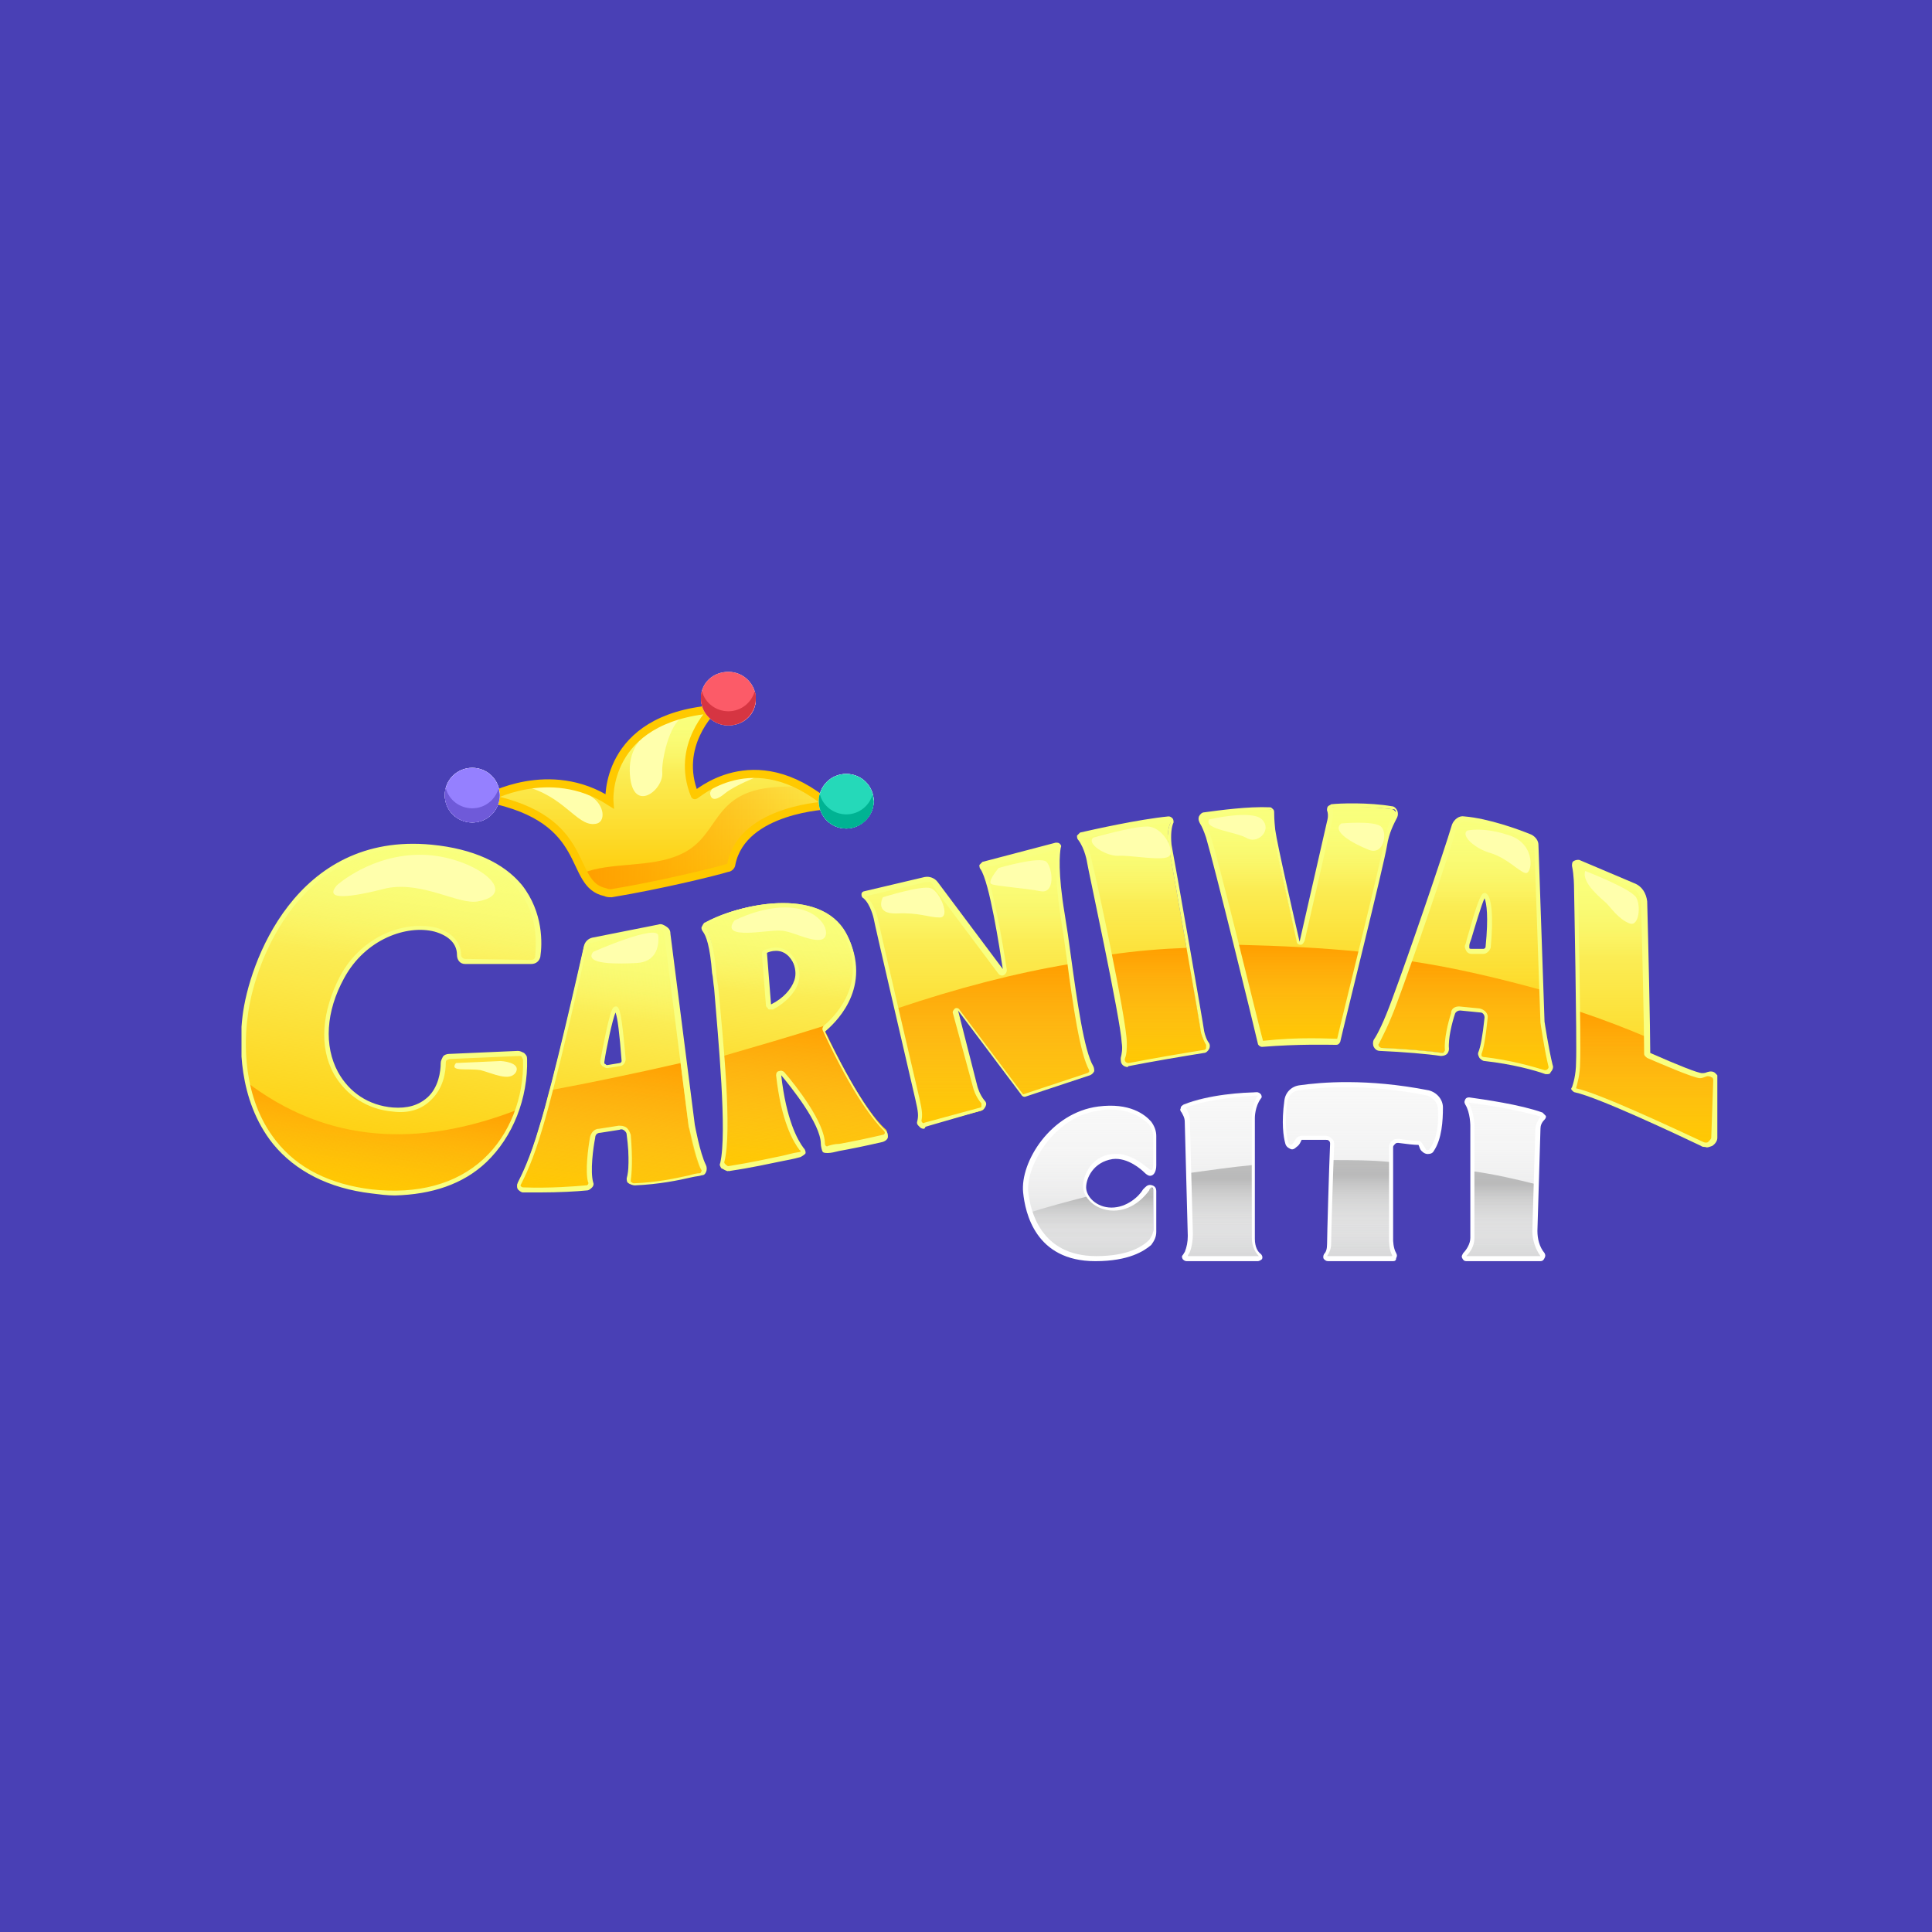 <svg width="72" height="72" viewBox="0 0 72 72" fill="none" xmlns="http://www.w3.org/2000/svg">
<rect width="72" height="72" fill="#F6F6FB"/>
<rect width="72" height="72" fill="#4940B5"/>
<g clip-path="url(#clip0_2505_12619)">
<path d="M30.893 30.01C30.893 30.01 27.674 30.123 27.257 32.195C27.257 32.271 27.181 32.346 27.105 32.346C26.613 32.497 24.605 32.986 22.787 33.288C22.712 33.288 22.636 33.288 22.56 33.25C21.121 32.949 22.143 30.538 18.166 29.747C18.166 29.747 20.477 28.428 22.712 29.86C22.712 29.86 22.484 26.771 26.575 26.432C26.575 26.432 25.136 27.788 25.893 29.634C25.931 29.671 28.052 27.599 30.893 30.01Z" fill="#F9FF80"/>
<path d="M30.893 30.01C30.893 30.01 27.674 30.123 27.257 32.195C27.257 32.271 27.181 32.346 27.105 32.346C26.613 32.497 24.605 32.986 22.787 33.288C22.712 33.288 22.636 33.288 22.56 33.25C21.121 32.949 22.143 30.538 18.166 29.747C18.166 29.747 20.477 28.428 22.712 29.86C22.712 29.86 22.484 26.771 26.575 26.432C26.575 26.432 25.136 27.788 25.893 29.634C25.931 29.671 28.052 27.599 30.893 30.01Z" fill="url(#paint0_linear_2505_12619)"/>
<path d="M30.893 30.01C30.893 30.01 27.674 30.123 27.257 32.195C27.257 32.271 27.181 32.346 27.105 32.346C26.613 32.497 24.605 32.986 22.787 33.288C22.712 33.288 22.636 33.288 22.56 33.25C21.121 32.949 22.143 30.538 18.166 29.747C18.166 29.747 20.477 28.428 22.712 29.86C22.712 29.86 22.484 26.771 26.575 26.432C26.575 26.432 25.136 27.788 25.893 29.634C25.931 29.671 28.052 27.599 30.893 30.01Z" fill="url(#paint1_linear_2505_12619)"/>
<path d="M30.893 30.01C30.893 30.01 27.674 30.123 27.257 32.195C27.257 32.27 27.181 32.346 27.105 32.346C26.613 32.497 24.605 32.986 22.787 33.288C22.711 33.288 22.636 33.288 22.56 33.25C22.143 33.175 21.916 32.873 21.727 32.534C22.749 32.12 24.227 32.346 25.325 31.856C27.067 31.103 26.31 29.106 29.908 29.332C30.287 29.52 30.59 29.747 30.893 30.01Z" fill="url(#paint2_linear_2505_12619)"/>
<path d="M25.439 26.733C25.439 26.733 23.431 27.034 23.469 28.73C23.507 30.387 24.719 29.483 24.681 28.805C24.643 28.353 24.947 26.959 25.439 26.733Z" fill="#FFFFAC"/>
<path d="M26.461 29.558C26.461 29.558 26.613 28.805 28.279 28.918C28.279 28.918 27.408 29.257 27.029 29.558C26.764 29.784 26.499 29.897 26.461 29.558Z" fill="#FFFFAC"/>
<path d="M19.795 29.37C19.795 29.37 20.818 29.069 21.878 29.596C22.522 29.897 22.598 30.575 22.257 30.688C21.575 30.877 21.159 29.822 19.795 29.37Z" fill="#FFFFAC"/>
<path d="M30.893 30.01C30.893 30.01 27.674 30.123 27.257 32.195C27.257 32.271 27.181 32.346 27.105 32.346C26.613 32.497 24.605 32.986 22.787 33.288C22.712 33.288 22.636 33.288 22.56 33.25C21.121 32.949 22.143 30.538 18.166 29.747C18.166 29.747 20.477 28.428 22.712 29.86C22.712 29.86 22.484 26.771 26.575 26.432C26.575 26.432 25.136 27.788 25.893 29.634C25.931 29.671 28.052 27.599 30.893 30.01Z" stroke="#FFC900" stroke-width="0.3" stroke-miterlimit="10"/>
<path d="M27.22 26.996C27.743 26.996 28.167 26.575 28.167 26.055C28.167 25.534 27.743 25.113 27.22 25.113C26.697 25.113 26.273 25.534 26.273 26.055C26.273 26.575 26.697 26.996 27.22 26.996Z" fill="#F8F8F8"/>
<path d="M31.539 30.802C32.062 30.802 32.486 30.38 32.486 29.86C32.486 29.34 32.062 28.918 31.539 28.918C31.016 28.918 30.592 29.34 30.592 29.86C30.592 30.38 31.016 30.802 31.539 30.802Z" fill="#F8F8F8"/>
<path d="M17.599 30.576C18.122 30.576 18.546 30.154 18.546 29.634C18.546 29.113 18.122 28.692 17.599 28.692C17.076 28.692 16.652 29.113 16.652 29.634C16.652 30.154 17.076 30.576 17.599 30.576Z" fill="#F8F8F8"/>
<path d="M31.538 30.877C30.97 30.877 30.516 30.424 30.516 29.859C30.516 29.294 30.97 28.842 31.538 28.842C32.106 28.842 32.561 29.294 32.561 29.859C32.561 30.424 32.069 30.877 31.538 30.877ZM31.538 28.993C31.046 28.993 30.667 29.37 30.667 29.859C30.667 30.349 31.046 30.726 31.538 30.726C32.031 30.726 32.41 30.349 32.41 29.859C32.41 29.37 31.993 28.993 31.538 28.993Z" fill="white"/>
<path d="M17.599 30.651C17.031 30.651 16.576 30.198 16.576 29.633C16.576 29.068 17.031 28.616 17.599 28.616C18.167 28.616 18.622 29.068 18.622 29.633C18.622 30.198 18.167 30.651 17.599 30.651ZM17.599 28.805C17.107 28.805 16.728 29.181 16.728 29.671C16.728 30.161 17.107 30.537 17.599 30.537C18.091 30.537 18.47 30.161 18.47 29.671C18.47 29.181 18.053 28.805 17.599 28.805Z" fill="white"/>
<path d="M19.302 39.277L16.726 39.39C16.575 39.39 16.499 39.503 16.499 39.616C16.537 40.181 16.158 41.5 14.643 41.349C12.521 41.161 11.423 38.901 12.787 36.414C14.075 34.079 17.143 34.154 17.143 35.586C17.143 35.736 17.256 35.812 17.37 35.812L19.794 35.849C19.908 35.849 20.021 35.774 20.021 35.661C20.135 34.87 20.211 31.969 16.006 31.592C11.234 31.103 9.415 35.699 9.112 37.883C8.809 40.332 9.605 43.873 13.809 44.401C18.09 44.89 19.605 41.764 19.529 39.503C19.567 39.353 19.453 39.277 19.302 39.277Z" fill="#F9FF80"/>
<path d="M26.159 43.496C25.932 43.007 25.743 41.952 25.743 41.952L24.796 34.794C24.758 34.644 24.606 34.531 24.455 34.568L21.993 35.058C21.879 35.096 21.803 35.171 21.765 35.284C21.576 36.188 20.629 40.332 20.099 42.027C19.758 43.195 19.455 43.798 19.303 44.099C19.227 44.212 19.303 44.363 19.455 44.363C20.515 44.401 21.424 44.325 21.841 44.288C21.955 44.288 22.03 44.175 21.993 44.099C21.879 43.685 22.03 42.818 22.068 42.404C22.106 42.291 22.182 42.178 22.334 42.14L23.053 42.027C23.243 41.99 23.394 42.14 23.394 42.291C23.47 43.195 23.432 43.685 23.394 43.949C23.356 44.062 23.47 44.137 23.584 44.137C24.72 44.062 25.477 43.836 26.046 43.76C26.159 43.76 26.197 43.609 26.159 43.496ZM23.091 39.692L22.637 39.729C22.523 39.729 22.447 39.654 22.447 39.541C22.523 39.014 22.826 37.657 22.902 37.582C23.015 37.507 23.091 38.034 23.205 39.466C23.243 39.579 23.205 39.692 23.091 39.692Z" fill="#F9FF80"/>
<path d="M57.826 39.73C57.675 39.127 57.523 38.072 57.523 38.072L57.296 31.48C57.296 31.329 57.22 31.216 57.069 31.14C56.614 30.952 55.516 30.538 54.606 30.462C54.455 30.462 54.303 30.538 54.228 30.726C53.925 31.781 52.599 35.623 51.993 37.281C51.69 38.11 51.462 38.562 51.311 38.788C51.235 38.901 51.311 39.051 51.462 39.051C52.296 39.089 53.281 39.164 53.735 39.24C53.849 39.24 53.962 39.164 53.925 39.051C53.887 38.675 54.038 38.034 54.152 37.733C54.19 37.62 54.303 37.545 54.417 37.545C54.644 37.582 54.947 37.582 55.175 37.62C55.326 37.62 55.44 37.771 55.402 37.921C55.326 38.637 55.25 39.014 55.175 39.202C55.137 39.315 55.212 39.428 55.326 39.428C56.349 39.541 57.144 39.767 57.599 39.918C57.75 39.993 57.902 39.88 57.826 39.73ZM55.44 35.322C55.44 35.397 55.364 35.473 55.288 35.473H54.834C54.72 35.473 54.644 35.36 54.682 35.284C54.834 34.757 55.212 33.363 55.326 33.401C55.402 33.363 55.553 33.891 55.44 35.322Z" fill="#F9FF80"/>
<path d="M32.976 42.065C32.598 41.726 31.84 40.746 30.704 38.373C30.704 38.335 30.704 38.298 30.742 38.26C31.045 38.034 32.446 36.791 31.613 34.945C30.779 33.024 27.711 33.627 26.386 34.342C26.31 34.38 26.272 34.493 26.31 34.606C26.423 34.757 26.575 35.171 26.651 36.188C26.802 37.921 27.257 42.065 26.954 43.308C26.916 43.421 27.067 43.534 27.181 43.534C28.469 43.308 28.848 43.195 29.832 42.969C29.946 42.931 29.946 42.856 29.908 42.781C29.643 42.479 29.226 41.726 29.075 40.068C29.075 39.993 29.151 39.955 29.226 39.993C29.643 40.483 30.704 41.839 30.704 42.592C30.704 42.705 30.779 42.781 30.893 42.743C31.272 42.668 32.067 42.517 32.939 42.291C33.052 42.291 33.09 42.14 32.976 42.065ZM28.734 37.544C28.658 37.582 28.62 37.544 28.62 37.469L28.469 35.548C28.469 35.51 28.469 35.472 28.507 35.472C28.658 35.397 29.226 35.246 29.529 35.812C29.946 36.452 29.492 37.13 28.734 37.544Z" fill="#F9FF80"/>
<path d="M34.455 41.952C34.341 41.99 34.227 41.877 34.227 41.764C34.265 41.575 34.265 41.462 34.152 40.935C33.849 39.617 32.599 34.192 32.599 34.192C32.599 34.192 32.485 33.627 32.182 33.401C32.106 33.363 32.144 33.25 32.22 33.25L34.455 32.723C34.606 32.685 34.758 32.76 34.871 32.873L37.296 36.113C37.371 36.188 37.447 36.151 37.447 36.075C37.333 35.209 36.917 32.836 36.576 32.308C36.538 32.271 36.576 32.195 36.614 32.195L39.341 31.48C39.417 31.48 39.455 31.517 39.455 31.555C39.417 31.819 39.341 32.497 39.606 34.079C39.909 36 40.212 39.014 40.667 39.767C40.742 39.843 40.667 39.956 40.591 39.993L38.167 40.822C38.129 40.822 38.091 40.822 38.091 40.784L35.78 37.658C35.705 37.582 35.629 37.62 35.629 37.733L36.349 40.558C36.349 40.558 36.424 40.86 36.652 41.123C36.727 41.199 36.69 41.349 36.576 41.387L34.455 41.952Z" fill="#F9FF80"/>
<path d="M40.287 31.14C40.78 31.027 42.447 30.651 43.545 30.538C43.621 30.538 43.659 30.575 43.621 30.651C43.545 30.801 43.469 31.14 43.545 31.517C43.659 32.082 44.757 38.449 44.757 38.449C44.757 38.449 44.795 38.675 44.947 38.901C45.022 39.014 44.947 39.164 44.833 39.202C44.151 39.315 42.825 39.541 42.03 39.692C41.916 39.729 41.765 39.616 41.803 39.466C41.84 39.315 41.878 39.127 41.878 38.901C41.878 37.996 40.59 32.157 40.59 32.157C40.59 32.157 40.515 31.592 40.249 31.253C40.212 31.216 40.212 31.14 40.287 31.14Z" fill="#F9FF80"/>
<path d="M44.909 30.349C45.44 30.274 46.538 30.123 47.334 30.161C47.371 30.161 47.409 30.198 47.409 30.274C47.409 30.349 47.371 30.538 47.447 30.914C47.523 31.479 48.129 34.154 48.356 35.133C48.394 35.209 48.508 35.209 48.508 35.133L49.531 30.651C49.531 30.651 49.606 30.387 49.531 30.198C49.531 30.161 49.568 30.085 49.606 30.085C49.947 30.048 51.008 30.048 51.879 30.161C51.993 30.198 52.068 30.311 51.993 30.425C51.841 30.651 51.69 31.027 51.614 31.517C51.5 32.233 50.023 38.109 49.871 38.825C49.871 38.863 49.834 38.901 49.796 38.901C49.531 38.863 48.432 38.825 47.031 38.938C46.993 38.938 46.955 38.901 46.955 38.863C46.803 38.185 45.364 32.233 45.023 31.178C44.947 30.914 44.834 30.764 44.796 30.613C44.72 30.538 44.758 30.349 44.909 30.349Z" fill="#F9FF80"/>
<path d="M58.811 32.12L60.856 32.987C61.122 33.1 61.273 33.326 61.273 33.589C61.311 34.833 61.387 38.336 61.387 39.24C61.387 39.278 61.425 39.315 61.425 39.315C61.728 39.428 63.167 40.069 63.356 40.069C63.432 40.069 63.508 40.031 63.584 40.031C63.735 39.956 63.925 40.106 63.925 40.257L63.849 42.404C63.849 42.593 63.622 42.743 63.432 42.63C62.41 42.141 59.606 40.822 58.735 40.634C58.697 40.634 58.66 40.559 58.697 40.521C58.735 40.37 58.849 40.069 58.849 39.579C58.887 38.863 58.773 33.062 58.773 33.062C58.773 33.062 58.773 32.61 58.697 32.271C58.66 32.158 58.735 32.083 58.811 32.12Z" fill="#F9FF80"/>
<path d="M19.302 39.277L16.726 39.39C16.575 39.39 16.499 39.503 16.499 39.616C16.537 40.181 16.158 41.5 14.643 41.349C12.521 41.161 11.423 38.901 12.787 36.414C14.075 34.079 17.143 34.154 17.143 35.586C17.143 35.736 17.256 35.812 17.37 35.812L19.794 35.849C19.908 35.849 20.021 35.774 20.021 35.661C20.135 34.87 20.211 31.969 16.006 31.592C11.234 31.103 9.415 35.699 9.112 37.883C8.809 40.332 9.605 43.873 13.809 44.401C18.09 44.89 19.605 41.764 19.529 39.503C19.567 39.353 19.453 39.277 19.302 39.277Z" fill="url(#paint3_linear_2505_12619)"/>
<path d="M26.159 43.496C25.932 43.007 25.743 41.952 25.743 41.952L24.796 34.794C24.758 34.644 24.606 34.531 24.455 34.568L21.993 35.058C21.879 35.096 21.803 35.171 21.765 35.284C21.576 36.188 20.629 40.332 20.099 42.027C19.758 43.195 19.455 43.798 19.303 44.099C19.227 44.212 19.303 44.363 19.455 44.363C20.515 44.401 21.424 44.325 21.841 44.288C21.955 44.288 22.03 44.175 21.993 44.099C21.879 43.685 22.03 42.818 22.068 42.404C22.106 42.291 22.182 42.178 22.334 42.14L23.053 42.027C23.243 41.99 23.394 42.14 23.394 42.291C23.47 43.195 23.432 43.685 23.394 43.949C23.356 44.062 23.47 44.137 23.584 44.137C24.72 44.062 25.667 43.836 26.046 43.76C26.159 43.76 26.197 43.609 26.159 43.496ZM23.091 39.692L22.637 39.729C22.523 39.729 22.447 39.654 22.447 39.541C22.523 39.014 22.826 37.657 22.902 37.582C23.015 37.507 23.091 38.034 23.205 39.466C23.243 39.579 23.205 39.692 23.091 39.692Z" fill="url(#paint4_linear_2505_12619)"/>
<path d="M57.826 39.73C57.675 39.127 57.523 38.072 57.523 38.072L57.296 31.48C57.296 31.329 57.22 31.216 57.069 31.14C56.614 30.952 55.516 30.538 54.606 30.462C54.455 30.462 54.303 30.538 54.228 30.726C53.925 31.781 52.599 35.623 51.993 37.281C51.69 38.11 51.462 38.562 51.311 38.788C51.235 38.901 51.311 39.051 51.462 39.051C52.296 39.089 53.281 39.164 53.735 39.24C53.849 39.24 53.962 39.164 53.925 39.051C53.887 38.675 54.038 38.034 54.152 37.733C54.19 37.62 54.303 37.545 54.417 37.545C54.644 37.582 54.947 37.582 55.175 37.62C55.326 37.62 55.44 37.771 55.402 37.921C55.326 38.637 55.25 39.014 55.175 39.202C55.137 39.315 55.212 39.428 55.326 39.428C56.349 39.541 57.144 39.767 57.599 39.918C57.75 39.993 57.902 39.88 57.826 39.73ZM55.44 35.322C55.44 35.397 55.364 35.473 55.288 35.473H54.834C54.72 35.473 54.644 35.36 54.682 35.284C54.834 34.757 55.212 33.363 55.326 33.401C55.402 33.363 55.553 33.891 55.44 35.322Z" fill="url(#paint5_linear_2505_12619)"/>
<path d="M32.976 42.065C32.598 41.726 31.84 40.746 30.704 38.373C30.704 38.335 30.704 38.298 30.742 38.26C31.045 38.034 32.446 36.791 31.613 34.945C30.779 33.024 27.711 33.627 26.386 34.342C26.31 34.38 26.272 34.493 26.31 34.606C26.423 34.757 26.575 35.171 26.651 36.188C26.802 37.921 27.257 42.065 26.954 43.308C26.916 43.421 27.067 43.534 27.181 43.534C27.939 43.421 28.961 43.195 29.832 42.969C29.946 42.931 29.946 42.856 29.908 42.781C29.643 42.479 29.226 41.726 29.075 40.068C29.075 39.993 29.151 39.955 29.226 39.993C29.643 40.483 30.704 41.839 30.704 42.592C30.704 42.705 30.779 42.781 30.893 42.743C31.272 42.668 32.067 42.517 32.939 42.291C33.052 42.291 33.09 42.14 32.976 42.065ZM28.734 37.544C28.658 37.582 28.62 37.544 28.62 37.469L28.469 35.548C28.469 35.51 28.469 35.472 28.507 35.472C28.658 35.397 29.226 35.246 29.529 35.812C29.946 36.452 29.492 37.13 28.734 37.544Z" fill="url(#paint6_linear_2505_12619)"/>
<path d="M34.455 41.952C34.341 41.99 34.227 41.877 34.227 41.764C34.265 41.575 34.265 41.462 34.152 40.935C33.849 39.617 32.599 34.192 32.599 34.192C32.599 34.192 32.485 33.627 32.182 33.401C32.106 33.363 32.144 33.25 32.22 33.25L34.455 32.723C34.606 32.685 34.758 32.76 34.871 32.873L37.296 36.113C37.371 36.188 37.447 36.151 37.447 36.075C37.333 35.209 36.917 32.836 36.576 32.308C36.538 32.271 36.576 32.195 36.614 32.195L39.341 31.48C39.417 31.48 39.455 31.517 39.455 31.555C39.417 31.819 39.341 32.497 39.606 34.079C39.909 36 40.212 39.014 40.667 39.767C40.742 39.843 40.667 39.956 40.591 39.993L38.167 40.822C38.129 40.822 38.091 40.822 38.091 40.784L35.78 37.658C35.705 37.582 35.629 37.62 35.629 37.733L36.349 40.558C36.349 40.558 36.424 40.86 36.652 41.123C36.727 41.199 36.69 41.349 36.576 41.387L34.455 41.952Z" fill="url(#paint7_linear_2505_12619)"/>
<path d="M40.287 31.14C40.78 31.027 42.447 30.651 43.545 30.538C43.621 30.538 43.659 30.575 43.621 30.651C43.545 30.801 43.469 31.14 43.545 31.517C43.659 32.082 44.757 38.449 44.757 38.449C44.757 38.449 44.795 38.675 44.947 38.901C45.022 39.014 44.947 39.164 44.833 39.202C44.151 39.315 42.825 39.541 42.03 39.692C41.916 39.729 41.765 39.616 41.803 39.466C41.84 39.315 41.878 39.127 41.878 38.901C41.878 37.996 40.59 32.157 40.59 32.157C40.59 32.157 40.515 31.592 40.249 31.253C40.212 31.216 40.212 31.14 40.287 31.14Z" fill="url(#paint8_linear_2505_12619)"/>
<path d="M44.909 30.349C45.44 30.274 46.538 30.123 47.334 30.161C47.371 30.161 47.409 30.198 47.409 30.274C47.409 30.349 47.371 30.538 47.447 30.914C47.523 31.479 48.129 34.154 48.356 35.133C48.394 35.209 48.508 35.209 48.508 35.133L49.531 30.651C49.531 30.651 49.606 30.387 49.531 30.198C49.531 30.161 49.568 30.085 49.606 30.085C49.947 30.048 51.008 30.048 51.879 30.161C51.993 30.198 52.068 30.311 51.993 30.425C51.841 30.651 51.69 31.027 51.614 31.517C51.5 32.233 50.023 38.109 49.871 38.825C49.871 38.863 49.834 38.901 49.796 38.901C49.531 38.863 48.432 38.825 47.031 38.938C46.993 38.938 46.955 38.901 46.955 38.863C46.803 38.185 45.364 32.233 45.023 31.178C44.947 30.914 44.834 30.764 44.796 30.613C44.72 30.538 44.758 30.349 44.909 30.349Z" fill="url(#paint9_linear_2505_12619)"/>
<path d="M58.811 32.12L60.856 32.987C61.122 33.1 61.273 33.326 61.273 33.589C61.311 34.833 61.387 38.336 61.387 39.24C61.387 39.278 61.425 39.315 61.425 39.315C61.728 39.428 63.167 40.069 63.356 40.069C63.432 40.069 63.508 40.031 63.584 40.031C63.735 39.956 63.925 40.106 63.925 40.257L63.849 42.404C63.849 42.593 63.622 42.743 63.432 42.63C62.41 42.141 59.606 40.822 58.735 40.634C58.697 40.634 58.66 40.559 58.697 40.521C58.735 40.37 58.849 40.069 58.849 39.579C58.887 38.863 58.773 33.062 58.773 33.062C58.773 33.062 58.773 32.61 58.697 32.271C58.66 32.158 58.735 32.083 58.811 32.12Z" fill="url(#paint10_linear_2505_12619)"/>
<path d="M19.302 39.277L16.726 39.39C16.575 39.39 16.499 39.503 16.499 39.616C16.537 40.181 16.158 41.5 14.643 41.349C12.521 41.161 11.423 38.901 12.787 36.414C14.075 34.079 17.143 34.154 17.143 35.586C17.143 35.736 17.256 35.812 17.37 35.812L19.794 35.849C19.908 35.849 20.021 35.774 20.021 35.661C20.135 34.87 20.211 31.969 16.006 31.592C11.234 31.103 9.415 35.699 9.112 37.883C8.809 40.332 9.605 43.873 13.809 44.401C18.09 44.89 19.605 41.764 19.529 39.503C19.567 39.353 19.453 39.277 19.302 39.277Z" fill="url(#paint11_linear_2505_12619)"/>
<path d="M26.159 43.496C25.932 43.007 25.743 41.952 25.743 41.952L24.796 34.794C24.758 34.644 24.606 34.531 24.455 34.568L21.993 35.058C21.879 35.096 21.803 35.171 21.765 35.284C21.576 36.188 20.629 40.332 20.099 42.027C19.758 43.195 19.455 43.798 19.303 44.099C19.227 44.212 19.303 44.363 19.455 44.363C20.515 44.401 21.424 44.325 21.841 44.288C21.955 44.288 22.03 44.175 21.993 44.099C21.879 43.685 22.03 42.818 22.068 42.404C22.106 42.291 22.182 42.178 22.334 42.14L23.053 42.027C23.243 41.99 23.394 42.14 23.394 42.291C23.47 43.195 23.432 43.685 23.394 43.949C23.356 44.062 23.47 44.137 23.584 44.137C24.72 44.062 25.667 43.836 26.046 43.76C26.159 43.76 26.197 43.609 26.159 43.496ZM23.091 39.692L22.637 39.729C22.523 39.729 22.447 39.654 22.447 39.541C22.523 39.014 22.826 37.657 22.902 37.582C23.015 37.507 23.091 38.034 23.205 39.466C23.243 39.579 23.205 39.692 23.091 39.692Z" fill="url(#paint12_linear_2505_12619)"/>
<path d="M57.826 39.73C57.675 39.127 57.523 38.072 57.523 38.072L57.296 31.48C57.296 31.329 57.22 31.216 57.069 31.14C56.614 30.952 55.516 30.538 54.606 30.462C54.455 30.462 54.303 30.538 54.228 30.726C53.925 31.781 52.599 35.623 51.993 37.281C51.69 38.11 51.462 38.562 51.311 38.788C51.235 38.901 51.311 39.051 51.462 39.051C52.296 39.089 53.281 39.164 53.735 39.24C53.849 39.24 53.962 39.164 53.925 39.051C53.887 38.675 54.038 38.034 54.152 37.733C54.19 37.62 54.303 37.545 54.417 37.545C54.644 37.582 54.947 37.582 55.175 37.62C55.326 37.62 55.44 37.771 55.402 37.921C55.326 38.637 55.25 39.014 55.175 39.202C55.137 39.315 55.212 39.428 55.326 39.428C56.349 39.541 57.144 39.767 57.599 39.918C57.75 39.993 57.902 39.88 57.826 39.73ZM55.44 35.322C55.44 35.397 55.364 35.473 55.288 35.473H54.834C54.72 35.473 54.644 35.36 54.682 35.284C54.834 34.757 55.212 33.363 55.326 33.401C55.402 33.363 55.553 33.891 55.44 35.322Z" fill="url(#paint13_linear_2505_12619)"/>
<path d="M32.976 42.065C32.598 41.726 31.84 40.746 30.704 38.373C30.704 38.335 30.704 38.298 30.742 38.26C31.045 38.034 32.446 36.791 31.613 34.945C30.779 33.024 27.711 33.627 26.386 34.342C26.31 34.38 26.272 34.493 26.31 34.606C26.423 34.757 26.575 35.171 26.651 36.188C26.802 37.921 27.257 42.065 26.954 43.308C26.916 43.421 27.105 43.534 27.219 43.534C27.976 43.421 28.81 43.233 29.832 42.969C29.946 42.931 29.946 42.856 29.908 42.781C29.643 42.479 29.226 41.726 29.075 40.068C29.075 39.993 29.151 39.955 29.226 39.993C29.643 40.483 30.704 41.839 30.704 42.592C30.704 42.705 30.779 42.781 30.893 42.743C31.272 42.668 32.143 42.479 32.939 42.291C33.052 42.291 33.09 42.14 32.976 42.065ZM28.734 37.544C28.658 37.582 28.62 37.544 28.62 37.469L28.469 35.548C28.469 35.51 28.469 35.472 28.507 35.472C28.658 35.397 29.226 35.246 29.529 35.812C29.946 36.452 29.492 37.13 28.734 37.544Z" fill="url(#paint14_linear_2505_12619)"/>
<path d="M34.455 41.952C34.341 41.99 34.227 41.877 34.227 41.764C34.265 41.575 34.265 41.462 34.152 40.935C33.849 39.617 32.599 34.192 32.599 34.192C32.599 34.192 32.485 33.627 32.182 33.401C32.106 33.363 32.144 33.25 32.22 33.25L34.455 32.723C34.606 32.685 34.758 32.76 34.871 32.873L37.296 36.113C37.371 36.188 37.447 36.151 37.447 36.075C37.333 35.209 36.917 32.836 36.576 32.308C36.538 32.271 36.576 32.195 36.614 32.195L39.341 31.48C39.417 31.48 39.455 31.517 39.455 31.555C39.417 31.819 39.341 32.497 39.606 34.079C39.909 36 40.212 39.014 40.667 39.767C40.742 39.843 40.667 39.956 40.591 39.993L38.167 40.822C38.129 40.822 38.091 40.822 38.091 40.784L35.78 37.658C35.705 37.582 35.629 37.62 35.629 37.733L36.349 40.558C36.349 40.558 36.424 40.86 36.652 41.123C36.727 41.199 36.69 41.349 36.576 41.387L34.455 41.952Z" fill="url(#paint15_linear_2505_12619)"/>
<path d="M40.287 31.14C40.78 31.027 42.447 30.651 43.545 30.538C43.621 30.538 43.659 30.575 43.621 30.651C43.545 30.801 43.469 31.14 43.545 31.517C43.659 32.082 44.757 38.449 44.757 38.449C44.757 38.449 44.795 38.675 44.947 38.901C45.022 39.014 44.947 39.164 44.833 39.202C44.151 39.315 42.825 39.541 42.03 39.692C41.916 39.729 41.765 39.616 41.803 39.466C41.84 39.315 41.878 39.127 41.878 38.901C41.878 37.996 40.59 32.157 40.59 32.157C40.59 32.157 40.515 31.592 40.249 31.253C40.212 31.216 40.212 31.14 40.287 31.14Z" fill="url(#paint16_linear_2505_12619)"/>
<path d="M44.909 30.349C45.44 30.274 46.538 30.123 47.334 30.161C47.371 30.161 47.409 30.198 47.409 30.274C47.409 30.349 47.371 30.538 47.447 30.914C47.523 31.479 48.129 34.154 48.356 35.133C48.394 35.209 48.508 35.209 48.508 35.133L49.531 30.651C49.531 30.651 49.606 30.387 49.531 30.198C49.531 30.161 49.568 30.085 49.606 30.085C49.947 30.048 51.008 30.048 51.879 30.161C51.993 30.198 52.068 30.311 51.993 30.425C51.841 30.651 51.69 31.027 51.614 31.517C51.5 32.233 50.023 38.109 49.871 38.825C49.871 38.863 49.834 38.901 49.796 38.901C49.531 38.863 48.432 38.825 47.031 38.938C46.993 38.938 46.955 38.901 46.955 38.863C46.803 38.185 45.364 32.233 45.023 31.178C44.947 30.914 44.834 30.764 44.796 30.613C44.72 30.538 44.758 30.349 44.909 30.349Z" fill="url(#paint17_linear_2505_12619)"/>
<path d="M58.811 32.12L60.856 32.987C61.122 33.1 61.273 33.326 61.273 33.589C61.311 34.833 61.387 38.336 61.387 39.24C61.387 39.278 61.425 39.315 61.425 39.315C61.728 39.428 63.167 40.069 63.356 40.069C63.432 40.069 63.508 40.031 63.584 40.031C63.735 39.956 63.925 40.106 63.925 40.257L63.849 42.404C63.849 42.593 63.622 42.743 63.432 42.63C62.41 42.141 59.606 40.822 58.735 40.634C58.697 40.634 58.66 40.559 58.697 40.521C58.735 40.37 58.849 40.069 58.849 39.579C58.887 38.863 58.773 33.062 58.773 33.062C58.773 33.062 58.773 32.61 58.697 32.271C58.66 32.158 58.735 32.083 58.811 32.12Z" fill="url(#paint18_linear_2505_12619)"/>
<path d="M19.302 41.349C18.696 43.157 17.029 44.777 13.847 44.401C11.688 44.137 9.794 43.044 9.15 40.294C12.181 42.63 15.628 42.781 19.302 41.349Z" fill="url(#paint19_linear_2505_12619)"/>
<path d="M26.045 43.761C25.666 43.836 24.795 44.024 23.583 44.175C23.469 44.175 23.356 44.1 23.394 43.987C23.469 43.723 23.507 43.233 23.394 42.329C23.356 42.141 23.204 42.028 23.053 42.065L22.333 42.178C22.219 42.216 22.106 42.291 22.068 42.442C21.992 42.856 21.878 43.723 21.992 44.137C22.03 44.25 21.954 44.326 21.841 44.326C21.424 44.363 20.515 44.439 19.454 44.401C19.303 44.401 19.265 44.25 19.303 44.137C19.454 43.836 19.757 43.233 20.098 42.065C20.212 41.689 20.326 41.199 20.477 40.634C21.916 40.37 23.545 40.031 25.363 39.617L25.666 41.99C25.666 41.99 25.856 43.045 26.083 43.535C26.197 43.61 26.159 43.723 26.045 43.761Z" fill="url(#paint20_linear_2505_12619)"/>
<path d="M32.901 42.329C32.106 42.48 31.273 42.668 30.856 42.781C30.742 42.819 30.666 42.706 30.666 42.63C30.666 41.877 29.606 40.521 29.189 40.031C29.113 39.956 29.038 39.993 29.038 40.106C29.189 41.764 29.644 42.517 29.871 42.819C29.947 42.894 29.947 42.969 29.795 43.007C28.773 43.233 27.56 43.421 27.068 43.572C26.954 43.61 26.841 43.497 26.878 43.384C27.068 42.668 27.068 41.01 26.954 39.353C28.128 39.014 29.416 38.637 30.742 38.223C30.818 38.185 30.856 38.185 30.894 38.185C30.818 38.26 30.78 38.26 30.78 38.298C30.742 38.336 30.742 38.373 30.742 38.411C31.878 40.822 32.636 41.764 33.015 42.103C33.091 42.141 33.053 42.291 32.901 42.329Z" fill="url(#paint21_linear_2505_12619)"/>
<path d="M44.833 39.164C44.151 39.277 42.826 39.503 42.03 39.654C41.917 39.692 41.765 39.579 41.803 39.428C41.841 39.277 41.879 39.089 41.879 38.863C41.879 38.486 41.576 37.017 41.31 35.586C42.333 35.435 43.28 35.359 44.265 35.322C44.53 36.942 44.795 38.449 44.795 38.449C44.795 38.449 44.833 38.675 44.985 38.901C45.06 38.976 44.985 39.127 44.833 39.164Z" fill="url(#paint22_linear_2505_12619)"/>
<path d="M50.742 35.473C50.364 37.017 49.985 38.486 49.909 38.788C49.909 38.825 49.871 38.863 49.833 38.863C49.568 38.825 48.432 38.788 47.068 38.901C47.03 38.901 46.992 38.863 46.992 38.825C46.916 38.486 46.538 36.904 46.121 35.209C47.712 35.247 49.265 35.322 50.742 35.473Z" fill="url(#paint23_linear_2505_12619)"/>
<path d="M57.598 39.955C57.143 39.805 56.348 39.541 55.325 39.466C55.211 39.466 55.135 39.353 55.173 39.24C55.249 39.051 55.325 38.675 55.401 37.959C55.401 37.808 55.287 37.695 55.173 37.657C54.946 37.62 54.643 37.62 54.416 37.582C54.302 37.582 54.188 37.657 54.151 37.77C54.037 38.072 53.885 38.712 53.923 39.089C53.923 39.202 53.848 39.277 53.734 39.277C53.279 39.202 52.332 39.127 51.461 39.089C51.348 39.089 51.234 38.938 51.31 38.825C51.461 38.599 51.688 38.147 51.992 37.318C52.143 36.942 52.332 36.377 52.522 35.812C54.302 36.075 55.969 36.49 57.484 36.904L57.522 38.072C57.522 38.072 57.673 39.089 57.825 39.729C57.863 39.88 57.749 39.993 57.598 39.955Z" fill="url(#paint24_linear_2505_12619)"/>
<path d="M63.925 40.257L63.849 42.404C63.849 42.593 63.622 42.743 63.432 42.63C62.41 42.141 59.606 40.822 58.735 40.634C58.697 40.634 58.66 40.558 58.697 40.521C58.735 40.37 58.849 40.069 58.849 39.579C58.849 39.353 58.849 38.599 58.849 37.695C59.758 37.997 60.629 38.336 61.425 38.675C61.425 38.901 61.425 39.127 61.425 39.24C61.425 39.278 61.462 39.315 61.462 39.315C61.766 39.428 63.205 40.069 63.394 40.069C63.47 40.069 63.546 40.031 63.622 40.031C63.735 39.993 63.925 40.106 63.925 40.257Z" fill="url(#paint25_linear_2505_12619)"/>
<path d="M40.553 40.031L38.166 40.86C38.129 40.86 38.091 40.86 38.091 40.822L35.742 37.695C35.666 37.62 35.591 37.658 35.591 37.771L36.31 40.596C36.31 40.596 36.386 40.897 36.614 41.161C36.689 41.236 36.651 41.387 36.538 41.425L34.492 41.952C34.379 41.99 34.265 41.877 34.265 41.764C34.303 41.575 34.303 41.462 34.189 40.935C34.076 40.37 33.735 38.976 33.432 37.582C35.666 36.829 37.826 36.264 39.871 35.925C40.098 37.62 40.364 39.202 40.666 39.767C40.704 39.88 40.666 40.031 40.553 40.031Z" fill="url(#paint26_linear_2505_12619)"/>
<path d="M14.719 44.551C14.416 44.551 14.151 44.514 13.848 44.476C12.257 44.288 11.007 43.647 10.174 42.63C8.848 40.972 8.924 38.788 9.037 37.883C9.265 35.925 11.007 30.99 16.083 31.479C17.636 31.63 18.772 32.157 19.454 32.986C20.25 34.003 20.212 35.171 20.136 35.661C20.098 35.812 19.984 35.925 19.795 35.925H17.333C17.143 35.925 17.03 35.774 17.03 35.586C17.03 35.171 16.727 34.87 16.197 34.719C15.174 34.455 13.621 34.983 12.825 36.452C12.143 37.695 12.068 38.976 12.598 39.955C13.015 40.709 13.734 41.199 14.643 41.274C15.174 41.312 15.591 41.199 15.931 40.897C16.348 40.52 16.424 39.918 16.424 39.616C16.424 39.541 16.462 39.466 16.5 39.39C16.538 39.315 16.651 39.277 16.727 39.277L19.303 39.164C19.378 39.164 19.454 39.202 19.53 39.24C19.606 39.315 19.643 39.353 19.643 39.466C19.681 40.935 19.113 42.366 18.128 43.308C17.257 44.137 16.083 44.514 14.719 44.551ZM15.401 31.592C10.969 31.592 9.416 36.113 9.227 37.921C9.113 38.75 9 40.897 10.287 42.517C11.083 43.534 12.295 44.137 13.848 44.325C15.553 44.514 16.992 44.137 18.015 43.195C19 42.291 19.53 40.897 19.492 39.503C19.492 39.466 19.454 39.428 19.454 39.39C19.416 39.353 19.378 39.353 19.34 39.353L16.765 39.466C16.727 39.466 16.689 39.503 16.651 39.503C16.613 39.541 16.613 39.579 16.613 39.616C16.613 39.918 16.538 40.558 16.045 41.01C15.704 41.349 15.212 41.5 14.643 41.425C13.697 41.349 12.901 40.822 12.447 40.031C11.878 39.014 11.992 37.695 12.674 36.377C13.507 34.832 15.136 34.305 16.234 34.568C16.803 34.719 17.181 35.096 17.181 35.586C17.181 35.661 17.257 35.736 17.333 35.736L19.795 35.774C19.871 35.774 19.947 35.736 19.947 35.623C19.984 35.171 20.06 34.041 19.265 33.099C18.621 32.27 17.522 31.781 16.007 31.63C15.856 31.63 15.628 31.592 15.401 31.592Z" fill="#F9FF80"/>
<path d="M20.097 44.439C19.908 44.439 19.681 44.439 19.491 44.439C19.416 44.439 19.34 44.363 19.302 44.326C19.264 44.288 19.264 44.137 19.302 44.062C19.453 43.761 19.756 43.158 20.097 41.99C20.628 40.295 21.575 36.076 21.764 35.247C21.802 35.096 21.916 34.983 22.067 34.945L24.529 34.456C24.643 34.418 24.718 34.456 24.832 34.531C24.946 34.606 24.984 34.682 24.984 34.795L25.893 41.915C25.893 41.915 26.082 42.969 26.309 43.421C26.347 43.497 26.347 43.61 26.309 43.685C26.271 43.761 26.234 43.798 26.158 43.798C26.044 43.836 25.931 43.836 25.779 43.873C25.287 43.986 24.567 44.137 23.658 44.175C23.582 44.175 23.506 44.137 23.431 44.099C23.355 44.062 23.355 43.986 23.355 43.911C23.431 43.648 23.468 43.158 23.355 42.291C23.355 42.216 23.317 42.178 23.279 42.141C23.241 42.103 23.166 42.065 23.09 42.103L22.37 42.216C22.256 42.216 22.181 42.291 22.181 42.404C22.105 42.781 21.991 43.648 22.105 44.062C22.143 44.137 22.105 44.212 22.067 44.25C22.029 44.288 21.953 44.363 21.878 44.363C21.499 44.401 20.855 44.439 20.097 44.439ZM24.529 34.644L22.029 35.134C21.953 35.134 21.878 35.209 21.878 35.285C21.688 36.113 20.741 40.332 20.211 42.065C19.87 43.233 19.567 43.836 19.416 44.137C19.378 44.175 19.416 44.212 19.416 44.212C19.416 44.212 19.453 44.25 19.491 44.25C20.514 44.288 21.423 44.212 21.84 44.175C21.878 44.175 21.878 44.175 21.916 44.137C21.916 44.099 21.953 44.099 21.916 44.062C21.802 43.648 21.916 42.781 21.991 42.367C22.029 42.216 22.143 42.065 22.332 42.065L23.052 41.952C23.166 41.952 23.241 41.952 23.355 42.028C23.431 42.103 23.468 42.178 23.506 42.291C23.582 43.195 23.544 43.723 23.506 43.986C23.506 44.024 23.506 44.062 23.544 44.062C23.582 44.099 23.62 44.099 23.62 44.099C24.529 44.062 25.173 43.911 25.703 43.798C25.817 43.761 25.968 43.723 26.082 43.723C26.12 43.723 26.12 43.685 26.12 43.685C26.158 43.648 26.158 43.61 26.12 43.572C25.893 43.082 25.703 42.028 25.666 41.99L24.756 34.832C24.756 34.795 24.718 34.719 24.681 34.682C24.605 34.644 24.567 34.644 24.529 34.644ZM22.635 39.805C22.559 39.805 22.521 39.767 22.446 39.73C22.37 39.654 22.37 39.617 22.37 39.541C22.446 39.165 22.711 37.658 22.863 37.545C22.9 37.507 22.938 37.507 22.976 37.507C23.09 37.545 23.166 37.733 23.317 39.466C23.317 39.579 23.241 39.73 23.09 39.73L22.635 39.805ZM22.938 37.733C22.825 37.997 22.597 39.052 22.521 39.579C22.521 39.617 22.521 39.654 22.559 39.654C22.597 39.692 22.597 39.692 22.635 39.692L23.09 39.617C23.128 39.617 23.166 39.579 23.166 39.541C23.09 38.524 23.014 37.921 22.938 37.733Z" fill="#F9FF80"/>
<path d="M57.674 40.031C57.636 40.031 57.636 40.031 57.598 40.031C57.181 39.88 56.348 39.654 55.325 39.541C55.249 39.541 55.174 39.466 55.136 39.428C55.098 39.353 55.06 39.278 55.098 39.202C55.174 39.014 55.249 38.637 55.325 37.921C55.325 37.808 55.249 37.733 55.174 37.733L54.416 37.658C54.34 37.658 54.265 37.695 54.227 37.771C54.113 38.11 53.962 38.712 53.999 39.089C53.999 39.164 53.962 39.24 53.924 39.278C53.886 39.315 53.81 39.353 53.696 39.353C53.204 39.278 52.295 39.202 51.424 39.164C51.31 39.164 51.234 39.089 51.196 39.014C51.158 38.938 51.158 38.825 51.196 38.75C51.348 38.524 51.575 38.072 51.878 37.243C52.484 35.623 53.81 31.743 54.113 30.726C54.189 30.538 54.378 30.387 54.568 30.425C55.477 30.5 56.613 30.915 57.068 31.103C57.219 31.178 57.333 31.329 57.333 31.48L57.56 38.072C57.56 38.072 57.712 39.089 57.863 39.692C57.901 39.767 57.863 39.88 57.787 39.956C57.787 39.993 57.749 40.031 57.674 40.031ZM54.378 37.507L55.136 37.582C55.325 37.62 55.477 37.771 55.439 37.959C55.363 38.712 55.287 39.089 55.212 39.278C55.212 39.315 55.212 39.353 55.212 39.353C55.212 39.353 55.249 39.391 55.287 39.391C56.31 39.504 57.181 39.767 57.56 39.88C57.598 39.88 57.636 39.88 57.674 39.843C57.674 39.843 57.712 39.805 57.712 39.767C57.56 39.164 57.408 38.11 57.408 38.11L57.181 31.517C57.181 31.404 57.105 31.329 57.03 31.291C56.613 31.103 55.477 30.689 54.605 30.613C54.492 30.613 54.34 30.689 54.302 30.802C53.999 31.856 52.674 35.736 52.068 37.356C51.765 38.185 51.499 38.675 51.386 38.901C51.348 38.938 51.386 38.976 51.386 38.976C51.386 39.014 51.424 39.014 51.462 39.051C52.295 39.089 53.242 39.164 53.734 39.24C53.772 39.24 53.81 39.24 53.81 39.202C53.848 39.164 53.848 39.164 53.848 39.127C53.81 38.75 53.962 38.11 54.075 37.771C54.075 37.582 54.227 37.507 54.378 37.507ZM55.287 35.548H54.833C54.757 35.548 54.681 35.51 54.643 35.435C54.605 35.36 54.568 35.284 54.605 35.209C54.643 35.134 54.643 35.058 54.681 34.945C55.022 33.74 55.174 33.325 55.287 33.288C55.325 33.288 55.363 33.25 55.363 33.288C55.59 33.363 55.666 34.154 55.552 35.322C55.515 35.435 55.401 35.548 55.287 35.548ZM55.325 33.476C55.212 33.702 54.946 34.606 54.833 34.983C54.795 35.096 54.757 35.171 54.757 35.247C54.757 35.284 54.757 35.284 54.757 35.322C54.757 35.36 54.795 35.36 54.833 35.36H55.287C55.325 35.36 55.363 35.322 55.363 35.284C55.477 34.154 55.401 33.664 55.325 33.476Z" fill="#F9FF80"/>
<path d="M27.143 43.647C27.067 43.647 26.954 43.572 26.878 43.534C26.84 43.459 26.802 43.421 26.84 43.346C27.105 42.216 26.764 38.712 26.613 36.829C26.575 36.603 26.575 36.415 26.537 36.264C26.461 35.247 26.31 34.87 26.196 34.719C26.158 34.682 26.12 34.569 26.158 34.531C26.196 34.456 26.234 34.38 26.272 34.38C27.295 33.815 29.113 33.438 30.325 33.853C30.931 34.041 31.386 34.456 31.651 35.021C32.484 36.942 31.045 38.185 30.742 38.449C31.916 40.86 32.636 41.801 33.014 42.141C33.09 42.216 33.09 42.291 33.09 42.367C33.09 42.442 33.014 42.517 32.901 42.555C32.257 42.706 31.689 42.819 31.272 42.894C31.12 42.932 30.969 42.969 30.855 42.969C30.779 42.969 30.704 42.969 30.666 42.932C30.628 42.894 30.59 42.706 30.59 42.63C30.59 41.877 29.454 40.483 29.113 40.069C29.302 41.726 29.719 42.48 29.946 42.781C30.022 42.856 30.022 42.932 30.022 42.969C30.022 43.007 29.908 43.082 29.832 43.12C29.567 43.195 29.34 43.233 29.151 43.271C28.582 43.384 28.128 43.497 27.143 43.647C27.181 43.647 27.143 43.61 27.143 43.647ZM29.151 33.74C28.166 33.74 27.105 34.041 26.386 34.418C26.348 34.418 26.348 34.456 26.31 34.493C26.31 34.531 26.31 34.531 26.31 34.569C26.461 34.795 26.613 35.36 26.689 36.188C26.689 36.377 26.727 36.565 26.764 36.754C26.954 38.788 27.295 42.178 26.992 43.308C26.992 43.346 26.992 43.346 27.029 43.384C27.067 43.421 27.105 43.459 27.143 43.459C28.09 43.308 28.545 43.195 29.113 43.082C29.302 43.045 29.529 42.969 29.795 42.932C29.832 42.932 29.832 42.932 29.832 42.894C29.832 42.894 29.832 42.856 29.795 42.856C29.567 42.555 29.113 41.801 28.923 40.069C28.923 39.993 28.961 39.918 29.037 39.918C29.113 39.88 29.189 39.918 29.227 39.956C29.681 40.483 30.742 41.839 30.742 42.63C30.742 42.668 30.779 42.706 30.779 42.706C30.779 42.706 30.817 42.743 30.855 42.706C30.969 42.668 31.12 42.63 31.272 42.63C31.689 42.555 32.257 42.442 32.901 42.291C32.939 42.291 32.976 42.254 32.976 42.216C32.976 42.216 32.976 42.178 32.939 42.141C32.598 41.801 31.802 40.86 30.666 38.411C30.628 38.336 30.666 38.26 30.704 38.223C30.969 37.997 32.333 36.791 31.537 35.021C31.31 34.493 30.893 34.154 30.325 33.928C29.946 33.778 29.567 33.74 29.151 33.74ZM28.696 37.62C28.658 37.62 28.62 37.62 28.62 37.582C28.582 37.545 28.545 37.507 28.545 37.469L28.393 35.548C28.393 35.473 28.431 35.397 28.507 35.397C28.696 35.322 29.264 35.134 29.643 35.774C29.795 36.038 29.832 36.339 29.757 36.603C29.643 36.98 29.302 37.356 28.81 37.62C28.734 37.62 28.734 37.62 28.696 37.62ZM28.923 35.435C28.772 35.435 28.658 35.473 28.582 35.51L28.734 37.432C29.189 37.206 29.492 36.867 29.605 36.528C29.681 36.301 29.643 36.038 29.529 35.812C29.34 35.51 29.113 35.435 28.923 35.435Z" fill="#F9FF80"/>
<path d="M34.416 42.065C34.34 42.065 34.302 42.028 34.265 41.99C34.189 41.915 34.151 41.877 34.189 41.764C34.227 41.575 34.227 41.462 34.113 40.973C33.81 39.654 32.56 34.305 32.56 34.23C32.56 34.23 32.446 33.702 32.181 33.476C32.105 33.438 32.105 33.363 32.105 33.325C32.105 33.25 32.181 33.212 32.219 33.212L34.454 32.685C34.643 32.647 34.833 32.723 34.946 32.873L37.371 36.113C37.257 35.36 36.878 32.873 36.537 32.384C36.499 32.346 36.499 32.271 36.499 32.233C36.537 32.195 36.575 32.158 36.613 32.12L39.34 31.404C39.416 31.404 39.454 31.404 39.492 31.442C39.53 31.48 39.568 31.517 39.53 31.593C39.492 31.819 39.416 32.497 39.681 34.079C39.757 34.531 39.833 35.058 39.908 35.623C40.136 37.281 40.401 39.165 40.742 39.73C40.78 39.805 40.78 39.88 40.78 39.918C40.742 39.993 40.704 40.031 40.628 40.069L38.242 40.86C38.166 40.897 38.09 40.86 38.052 40.784L35.704 37.658L36.424 40.483C36.424 40.483 36.499 40.784 36.689 41.011C36.765 41.086 36.765 41.161 36.727 41.236C36.689 41.312 36.651 41.349 36.575 41.387L34.492 41.99C34.454 42.065 34.454 42.065 34.416 42.065ZM34.568 32.873C34.53 32.873 34.492 32.873 34.492 32.873L32.257 33.401C32.598 33.665 32.712 34.23 32.712 34.23C32.712 34.267 33.962 39.654 34.265 40.935C34.378 41.425 34.378 41.575 34.34 41.764C34.34 41.802 34.378 41.839 34.378 41.839C34.378 41.839 34.416 41.877 34.454 41.839L36.537 41.274C36.575 41.274 36.575 41.236 36.575 41.199C36.575 41.161 36.575 41.123 36.575 41.123C36.348 40.86 36.272 40.558 36.272 40.558L35.515 37.771C35.477 37.695 35.552 37.62 35.59 37.582C35.666 37.545 35.742 37.582 35.78 37.658L38.128 40.784L40.515 39.993C40.552 39.993 40.552 39.956 40.59 39.956C40.59 39.956 40.59 39.918 40.59 39.88C40.249 39.278 39.984 37.469 39.757 35.736C39.681 35.171 39.605 34.644 39.53 34.192C39.302 32.647 39.34 31.932 39.378 31.668L36.651 32.346C36.992 32.873 37.371 35.171 37.522 36.151C37.522 36.226 37.484 36.302 37.408 36.339C37.333 36.377 37.257 36.339 37.219 36.302L34.795 33.062C34.757 32.911 34.681 32.836 34.568 32.873Z" fill="#F9FF80"/>
<path d="M42.031 39.767C41.955 39.767 41.879 39.73 41.841 39.692C41.766 39.617 41.766 39.541 41.766 39.428C41.803 39.278 41.841 39.089 41.803 38.863C41.766 37.997 40.516 32.233 40.516 32.158C40.516 32.158 40.44 31.63 40.175 31.291C40.137 31.254 40.137 31.178 40.137 31.141C40.175 31.103 40.212 31.065 40.25 31.027C40.743 30.915 42.409 30.538 43.546 30.425C43.622 30.425 43.659 30.462 43.697 30.5C43.735 30.538 43.735 30.613 43.735 30.651C43.659 30.802 43.622 31.103 43.659 31.48C43.773 32.045 44.872 38.336 44.872 38.411C44.872 38.411 44.909 38.637 45.023 38.825C45.099 38.901 45.099 39.014 45.061 39.089C45.023 39.164 44.947 39.24 44.872 39.24C44.152 39.353 42.826 39.579 42.069 39.73C42.069 39.73 42.031 39.73 42.031 39.767ZM40.288 31.141L40.326 31.216C40.591 31.555 40.705 32.12 40.705 32.158C40.781 32.384 41.993 37.997 41.993 38.863C41.993 39.089 41.993 39.278 41.917 39.466C41.917 39.504 41.917 39.541 41.955 39.579C41.993 39.617 42.031 39.617 42.069 39.617C42.826 39.466 44.152 39.24 44.872 39.127C44.909 39.127 44.947 39.089 44.947 39.051C44.947 39.014 44.947 38.976 44.947 38.938C44.834 38.75 44.758 38.486 44.758 38.486C44.758 38.411 43.659 32.082 43.546 31.555C43.47 31.178 43.546 30.802 43.622 30.651C42.485 30.764 40.819 31.141 40.364 31.254L40.288 31.141Z" fill="#F9FF80"/>
<path d="M47.03 39.014C46.954 39.014 46.879 38.938 46.879 38.901C46.727 38.223 45.25 32.233 44.947 31.216C44.871 30.99 44.795 30.801 44.72 30.688C44.682 30.613 44.644 30.538 44.682 30.425C44.72 30.349 44.795 30.274 44.871 30.274C45.439 30.199 46.5 30.048 47.333 30.086C47.371 30.086 47.409 30.123 47.447 30.161C47.485 30.199 47.485 30.236 47.485 30.312C47.485 30.387 47.485 30.538 47.523 30.914C47.598 31.48 48.242 34.267 48.432 35.096L49.454 30.613C49.454 30.613 49.53 30.387 49.454 30.199C49.454 30.161 49.454 30.086 49.492 30.048C49.53 30.01 49.568 30.01 49.606 29.973C49.909 29.935 51.008 29.897 51.879 30.048C51.954 30.048 52.03 30.123 52.068 30.199C52.106 30.274 52.106 30.387 52.068 30.462C51.954 30.688 51.765 31.027 51.689 31.517C51.576 32.233 50.098 38.147 49.947 38.825C49.909 38.901 49.871 38.938 49.795 38.938C49.53 38.938 48.432 38.901 47.03 39.014C47.068 39.014 47.068 39.014 47.03 39.014ZM44.909 30.425C44.871 30.425 44.833 30.462 44.833 30.462V30.538C44.909 30.688 45.023 30.877 45.098 31.103C45.439 32.12 46.879 38.11 47.068 38.788C48.432 38.637 49.53 38.712 49.833 38.712C49.985 38.034 51.462 32.12 51.576 31.404C51.651 30.877 51.841 30.5 51.992 30.274C52.03 30.236 52.03 30.199 51.992 30.199C51.992 30.161 51.954 30.161 51.917 30.161C51.045 30.048 49.985 30.086 49.644 30.086C49.72 30.312 49.644 30.575 49.644 30.575L48.621 35.058C48.583 35.134 48.545 35.209 48.47 35.209C48.394 35.209 48.318 35.171 48.318 35.058C48.091 33.966 47.485 31.404 47.409 30.839C47.371 30.538 47.333 30.312 47.371 30.161C46.538 30.199 45.477 30.349 44.909 30.425Z" fill="#F9FF80"/>
<path d="M63.545 42.743C63.507 42.743 63.432 42.743 63.394 42.705C62.523 42.291 59.568 40.897 58.697 40.709C58.659 40.709 58.621 40.671 58.583 40.633C58.545 40.596 58.545 40.558 58.583 40.52C58.621 40.407 58.735 40.068 58.735 39.579C58.773 38.863 58.659 33.099 58.659 33.062C58.659 33.062 58.659 32.609 58.583 32.27C58.583 32.195 58.583 32.12 58.659 32.082C58.735 32.044 58.773 32.044 58.848 32.044L60.894 32.911C61.197 33.024 61.348 33.288 61.386 33.589C61.424 34.983 61.5 38.373 61.5 39.24C62.523 39.692 63.28 39.993 63.432 39.993C63.469 39.993 63.545 39.993 63.621 39.955C63.735 39.918 63.848 39.918 63.924 39.993C64 40.068 64.076 40.144 64.076 40.257L64 42.404C64 42.517 63.924 42.63 63.81 42.705C63.697 42.743 63.621 42.781 63.545 42.743ZM58.773 32.195C58.773 32.233 58.735 32.233 58.773 32.195C58.81 32.572 58.81 33.024 58.81 33.024C58.81 33.062 58.924 38.863 58.886 39.579C58.886 40.068 58.773 40.407 58.735 40.558C59.606 40.746 62.333 42.027 63.469 42.555C63.545 42.592 63.621 42.592 63.659 42.555C63.697 42.517 63.773 42.442 63.773 42.404L63.848 40.257C63.848 40.181 63.81 40.144 63.773 40.144C63.735 40.106 63.659 40.106 63.621 40.106C63.507 40.144 63.432 40.181 63.356 40.181C63.129 40.181 61.916 39.654 61.386 39.428C61.348 39.39 61.273 39.353 61.273 39.277C61.273 38.411 61.197 35.02 61.159 33.627C61.159 33.401 61.007 33.175 60.78 33.062L58.773 32.195Z" fill="#F9FF80"/>
<path d="M12.561 32.986C12.561 32.986 13.849 31.819 15.743 31.856C17.637 31.894 19.455 33.288 17.826 33.589C17.107 33.74 15.781 32.836 14.417 33.099C13.092 33.439 12.031 33.589 12.561 32.986Z" fill="#FFFFAC"/>
<path d="M22.106 35.473C22.106 35.473 24.493 34.418 24.531 34.87C24.569 35.322 24.417 35.849 23.735 35.887C23.091 35.925 21.728 35.962 22.106 35.473Z" fill="#FFFFAC"/>
<path d="M27.371 34.305C27.371 34.305 28.583 33.664 29.681 33.852C30.78 34.041 31.007 34.945 30.59 35.02C30.174 35.096 29.492 34.681 29.075 34.681C28.621 34.644 26.802 35.058 27.371 34.305Z" fill="#FFFFAC"/>
<path d="M32.902 33.438C32.902 33.438 34.341 32.986 34.682 33.099C35.023 33.212 35.44 34.192 35.023 34.192C34.606 34.192 34.265 34.003 33.432 34.041C32.561 34.079 32.902 33.438 32.902 33.438Z" fill="#FFFFAC"/>
<path d="M37.219 32.346C37.219 32.346 38.773 31.894 39 32.12C39.227 32.346 39.341 33.325 38.773 33.212C38.204 33.099 37.106 33.024 36.954 32.949C36.765 32.873 37.219 32.346 37.219 32.346Z" fill="#FFFFAC"/>
<path d="M40.743 31.216C40.743 31.216 42.182 30.801 42.75 30.801C43.318 30.801 43.773 31.63 43.584 31.894C43.394 32.12 42.144 31.856 41.652 31.894C41.197 31.894 40.477 31.442 40.743 31.216Z" fill="#FFFFAC"/>
<path d="M45.061 30.538C45.061 30.538 46.651 30.161 47.03 30.538C47.409 30.914 46.917 31.442 46.5 31.253C46.083 30.99 44.833 30.914 45.061 30.538Z" fill="#FFFFAC"/>
<path d="M49.984 30.688C49.984 30.688 51.196 30.575 51.461 30.801C51.727 31.027 51.575 31.894 51.007 31.668C50.439 31.442 49.605 30.99 49.984 30.688Z" fill="#FFFFAC"/>
<path d="M54.682 30.952C54.682 30.952 55.289 30.801 56.273 31.14C57.258 31.479 57.107 32.609 56.842 32.534C56.577 32.459 56.16 31.969 55.516 31.781C54.986 31.63 54.417 31.14 54.682 30.952Z" fill="#FFFFAC"/>
<path d="M59.076 32.459C59.076 32.459 60.742 33.099 60.97 33.438C61.159 33.74 61.083 34.531 60.742 34.418C60.326 34.267 60.023 33.815 59.871 33.664C59.72 33.514 58.924 32.911 59.076 32.459Z" fill="#FFFFAC"/>
<path d="M16.993 39.616L18.66 39.541C18.66 39.541 19.417 39.579 19.228 39.955C19 40.332 18.357 39.993 17.902 39.88C17.41 39.805 16.728 39.955 16.993 39.616Z" fill="#FFFFAC"/>
<path d="M43.016 43.383V42.291C43.016 42.102 42.94 41.952 42.827 41.839C42.562 41.575 42.031 41.161 40.895 41.311C39.228 41.5 38.092 43.27 38.168 44.438C38.281 45.568 38.887 46.924 40.781 46.924C42.031 46.924 42.562 46.548 42.827 46.284C42.94 46.171 42.978 46.02 42.978 45.87V44.363C42.978 44.212 42.789 44.174 42.713 44.25C42.713 44.287 42.675 44.287 42.675 44.325C42.448 44.627 42.031 45.041 41.425 45.041C40.819 45.041 40.44 44.627 40.44 44.212C40.44 43.798 40.743 43.195 41.463 43.082C41.993 43.007 42.486 43.383 42.713 43.609C42.865 43.76 43.016 43.685 43.016 43.383Z" fill="#F8F8F8"/>
<path d="M44.227 41.726L44.341 45.983C44.341 46.209 44.303 46.435 44.227 46.623C44.189 46.699 44.151 46.736 44.151 46.774C44.114 46.849 44.151 46.887 44.227 46.887H46.879C46.955 46.887 46.992 46.812 46.954 46.736C46.841 46.623 46.689 46.397 46.689 46.096V41.575C46.689 41.575 46.689 41.161 46.917 40.822C46.955 40.747 46.917 40.709 46.841 40.709C46.348 40.709 45.06 40.784 44.114 41.161C44.038 41.199 44.038 41.236 44.076 41.274C44.189 41.425 44.265 41.538 44.227 41.726Z" fill="#F8F8F8"/>
<path d="M57.296 42.065L57.182 45.87C57.182 46.171 57.258 46.51 57.447 46.774C57.485 46.849 57.447 46.887 57.371 46.887H54.606C54.531 46.887 54.493 46.812 54.531 46.774C54.644 46.661 54.834 46.397 54.834 46.133V41.952C54.834 41.952 54.834 41.462 54.606 41.123C54.568 41.048 54.606 41.01 54.682 41.01C55.174 41.086 56.538 41.274 57.409 41.575C57.485 41.613 57.485 41.651 57.447 41.688C57.371 41.764 57.296 41.914 57.296 42.065Z" fill="#F8F8F8"/>
<path d="M48.432 40.558C49.19 40.445 50.894 40.294 53.205 40.746C53.47 40.822 53.659 41.048 53.659 41.311C53.659 41.763 53.621 42.441 53.318 42.894C53.243 43.007 53.091 43.007 53.015 42.894C52.977 42.818 52.94 42.781 52.902 42.705C52.902 42.667 52.864 42.63 52.826 42.63C52.674 42.63 52.334 42.592 52.106 42.554C51.955 42.517 51.841 42.667 51.841 42.781V46.246C51.841 46.246 51.841 46.548 51.955 46.774C51.993 46.849 51.955 46.924 51.879 46.924H49.455C49.379 46.924 49.341 46.849 49.379 46.774C49.455 46.661 49.493 46.548 49.493 46.359C49.493 46.096 49.568 43.459 49.606 42.63C49.606 42.517 49.493 42.404 49.379 42.404H48.47C48.432 42.404 48.394 42.441 48.394 42.479C48.356 42.554 48.318 42.63 48.243 42.705C48.167 42.818 47.977 42.781 47.94 42.63C47.864 42.366 47.788 41.876 47.902 41.048C47.977 40.784 48.167 40.596 48.432 40.558Z" fill="#F8F8F8"/>
<path opacity="0.28" d="M43.016 43.383V42.291C43.016 42.102 42.94 41.952 42.827 41.839C42.562 41.575 42.031 41.161 40.895 41.311C39.228 41.5 38.092 43.27 38.168 44.438C38.281 45.568 38.887 46.924 40.781 46.924C42.031 46.924 42.562 46.548 42.827 46.284C42.94 46.171 42.978 46.02 42.978 45.87V44.363C42.978 44.212 42.789 44.174 42.713 44.25C42.713 44.287 42.675 44.287 42.675 44.325C42.448 44.627 42.031 45.041 41.425 45.041C40.819 45.041 40.44 44.627 40.44 44.212C40.44 43.798 40.743 43.195 41.463 43.082C41.993 43.007 42.486 43.383 42.713 43.609C42.865 43.76 43.016 43.685 43.016 43.383Z" fill="url(#paint27_linear_2505_12619)"/>
<path opacity="0.28" d="M44.227 41.726L44.341 45.983C44.341 46.209 44.303 46.435 44.227 46.623C44.189 46.699 44.151 46.736 44.151 46.774C44.114 46.849 44.151 46.887 44.227 46.887H46.879C46.955 46.887 46.992 46.812 46.954 46.736C46.841 46.623 46.689 46.397 46.689 46.096V41.575C46.689 41.575 46.689 41.161 46.917 40.822C46.955 40.747 46.917 40.709 46.841 40.709C46.348 40.709 45.06 40.784 44.114 41.161C44.038 41.199 44.038 41.236 44.076 41.274C44.189 41.425 44.265 41.538 44.227 41.726Z" fill="url(#paint28_linear_2505_12619)"/>
<path opacity="0.28" d="M57.296 42.065L57.182 45.87C57.182 46.171 57.258 46.51 57.447 46.774C57.485 46.849 57.447 46.887 57.371 46.887H54.606C54.531 46.887 54.493 46.812 54.531 46.774C54.644 46.661 54.834 46.397 54.834 46.133V41.952C54.834 41.952 54.834 41.462 54.606 41.123C54.568 41.048 54.606 41.01 54.682 41.01C55.174 41.086 56.538 41.274 57.409 41.575C57.485 41.613 57.485 41.651 57.447 41.688C57.371 41.764 57.296 41.914 57.296 42.065Z" fill="url(#paint29_linear_2505_12619)"/>
<path opacity="0.28" d="M48.432 40.558C49.19 40.445 50.894 40.294 53.205 40.746C53.47 40.822 53.659 41.048 53.659 41.311C53.659 41.763 53.621 42.441 53.318 42.894C53.243 43.007 53.091 43.007 53.015 42.894C52.977 42.818 52.94 42.781 52.902 42.705C52.902 42.667 52.864 42.63 52.826 42.63C52.674 42.63 52.334 42.592 52.106 42.554C51.955 42.517 51.841 42.667 51.841 42.781V46.246C51.841 46.246 51.841 46.548 51.955 46.774C51.993 46.849 51.955 46.924 51.879 46.924H49.455C49.379 46.924 49.341 46.849 49.379 46.774C49.455 46.661 49.493 46.548 49.493 46.359C49.493 46.096 49.568 43.459 49.606 42.63C49.606 42.517 49.493 42.404 49.379 42.404H48.47C48.432 42.404 48.394 42.441 48.394 42.479C48.356 42.554 48.318 42.63 48.243 42.705C48.167 42.818 47.977 42.781 47.94 42.63C47.864 42.366 47.788 41.876 47.902 41.048C47.977 40.784 48.167 40.596 48.432 40.558Z" fill="url(#paint30_linear_2505_12619)"/>
<path opacity="0.28" d="M43.015 44.363V45.87C43.015 46.021 42.939 46.171 42.863 46.284C42.636 46.548 42.068 46.925 40.818 46.925C39.34 46.925 38.621 46.096 38.355 45.192C39.075 44.966 39.795 44.777 40.515 44.589C40.666 44.853 41.007 45.079 41.462 45.079C42.105 45.079 42.484 44.664 42.712 44.363C42.712 44.325 42.749 44.325 42.749 44.288C42.825 44.137 43.015 44.212 43.015 44.363Z" fill="url(#paint31_linear_2505_12619)"/>
<path opacity="0.28" d="M46.879 46.887H44.227C44.152 46.887 44.114 46.811 44.152 46.774C44.19 46.736 44.227 46.698 44.227 46.623C44.303 46.435 44.341 46.209 44.341 45.983L44.265 43.722C45.099 43.609 45.856 43.496 46.652 43.421V46.096C46.652 46.397 46.765 46.585 46.917 46.736C46.992 46.811 46.917 46.887 46.879 46.887Z" fill="url(#paint32_linear_2505_12619)"/>
<path opacity="0.28" d="M51.917 46.887H49.493C49.417 46.887 49.379 46.812 49.417 46.736C49.493 46.623 49.531 46.51 49.531 46.322C49.531 46.096 49.607 44.363 49.607 43.233C50.364 43.233 51.122 43.233 51.841 43.308V46.209C51.841 46.209 51.841 46.51 51.955 46.736C52.031 46.812 51.993 46.887 51.917 46.887Z" fill="url(#paint33_linear_2505_12619)"/>
<path opacity="0.28" d="M57.408 46.887H54.643C54.568 46.887 54.53 46.811 54.568 46.774C54.681 46.661 54.871 46.397 54.871 46.133V43.647C55.704 43.76 56.499 43.948 57.257 44.137L57.219 45.832C57.219 46.133 57.295 46.472 57.484 46.736C57.522 46.811 57.484 46.887 57.408 46.887Z" fill="url(#paint34_linear_2505_12619)"/>
<path d="M40.818 47C38.583 47 38.205 45.192 38.129 44.438C38.015 43.308 39.152 41.462 40.932 41.236C42.106 41.085 42.674 41.538 42.902 41.801C43.015 41.952 43.091 42.14 43.091 42.328V43.421C43.091 43.647 43.015 43.76 42.94 43.798C42.864 43.835 42.788 43.835 42.636 43.685C42.561 43.609 42.03 43.12 41.462 43.195C40.742 43.308 40.477 43.911 40.477 44.25C40.477 44.589 40.856 45.003 41.424 45.003C41.992 45.003 42.447 44.589 42.599 44.325C42.636 44.288 42.636 44.288 42.674 44.25C42.75 44.174 42.826 44.137 42.94 44.174C43.053 44.212 43.091 44.288 43.091 44.401V45.907C43.091 46.096 43.015 46.246 42.902 46.397C42.636 46.623 42.068 47 40.818 47ZM41.386 41.349C41.273 41.349 41.121 41.349 40.97 41.387C39.341 41.575 38.242 43.383 38.318 44.401C38.394 45.116 38.773 46.811 40.856 46.811C42.068 46.811 42.599 46.435 42.826 46.209C42.902 46.096 42.977 45.983 42.977 45.832V44.325C42.977 44.288 42.94 44.25 42.94 44.25C42.94 44.25 42.902 44.25 42.864 44.288C42.864 44.288 42.826 44.325 42.826 44.363C42.636 44.627 42.182 45.116 41.5 45.116C40.818 45.116 40.364 44.627 40.364 44.212C40.364 43.798 40.667 43.082 41.462 43.007C42.144 42.931 42.712 43.496 42.788 43.534C42.864 43.609 42.902 43.609 42.902 43.609C42.94 43.609 42.977 43.534 42.977 43.421V42.328C42.977 42.178 42.902 42.027 42.826 41.914C42.599 41.688 42.182 41.349 41.386 41.349Z" fill="white"/>
<path d="M46.879 47H44.227C44.152 47 44.114 46.962 44.076 46.925C44.038 46.849 44.038 46.812 44.076 46.774C44.114 46.736 44.114 46.699 44.152 46.661C44.227 46.473 44.265 46.284 44.265 46.058L44.152 41.801C44.152 41.651 44.076 41.538 44.038 41.462C44 41.425 43.962 41.349 44 41.312C44 41.236 44.038 41.199 44.114 41.199C45.023 40.822 46.349 40.747 46.841 40.709C46.917 40.709 46.955 40.747 46.992 40.784C47.03 40.86 47.03 40.897 46.992 40.935C46.765 41.236 46.765 41.651 46.765 41.651V46.171C46.765 46.473 46.879 46.661 46.992 46.736C47.03 46.774 47.068 46.849 47.03 46.925C46.992 46.962 46.917 47 46.879 47ZM44.341 41.726L44.455 45.983C44.455 46.209 44.417 46.473 44.341 46.661C44.303 46.736 44.265 46.774 44.265 46.812H46.917C46.803 46.699 46.652 46.473 46.652 46.134V41.613C46.652 41.575 46.652 41.161 46.879 40.822C46.386 40.86 45.099 40.935 44.19 41.274C44.227 41.349 44.341 41.538 44.341 41.726Z" fill="white"/>
<path d="M57.409 47H54.644C54.568 47 54.53 46.962 54.492 46.887C54.454 46.811 54.492 46.774 54.53 46.698C54.644 46.585 54.795 46.359 54.795 46.133V41.952C54.795 41.952 54.795 41.462 54.606 41.161C54.568 41.085 54.568 41.048 54.606 40.972C54.644 40.897 54.719 40.897 54.757 40.897C55.288 40.972 56.651 41.161 57.485 41.462C57.523 41.5 57.56 41.537 57.598 41.575C57.636 41.613 57.598 41.688 57.56 41.726C57.447 41.839 57.409 41.952 57.409 42.065L57.295 45.87C57.295 46.171 57.371 46.472 57.56 46.698C57.598 46.774 57.598 46.811 57.56 46.887C57.523 46.962 57.485 47 57.409 47ZM54.719 41.085C54.947 41.462 54.947 41.952 54.947 41.952V46.133C54.947 46.435 54.795 46.661 54.644 46.811H57.409C57.219 46.548 57.106 46.209 57.106 45.87L57.219 42.065C57.219 41.914 57.333 41.726 57.409 41.613C56.576 41.349 55.25 41.161 54.719 41.085Z" fill="white"/>
<path d="M51.918 47H49.493C49.418 47 49.38 46.962 49.342 46.925C49.304 46.887 49.304 46.812 49.342 46.736C49.418 46.661 49.456 46.548 49.456 46.359C49.456 46.058 49.531 43.459 49.569 42.63C49.569 42.592 49.569 42.555 49.531 42.517C49.493 42.479 49.456 42.479 49.418 42.479H48.508C48.471 42.555 48.433 42.668 48.319 42.743C48.243 42.818 48.168 42.856 48.092 42.818C48.016 42.781 47.94 42.743 47.903 42.63C47.827 42.366 47.751 41.839 47.865 41.01C47.903 40.709 48.13 40.483 48.433 40.445C49.228 40.332 50.933 40.181 53.243 40.633C53.546 40.709 53.774 40.972 53.774 41.274C53.774 41.764 53.736 42.442 53.433 42.894C53.395 42.969 53.319 43.007 53.206 43.007C53.13 43.007 53.054 42.969 52.978 42.894C52.903 42.818 52.903 42.743 52.865 42.668C52.713 42.668 52.372 42.63 52.107 42.592C52.069 42.592 52.031 42.592 51.993 42.63C51.956 42.668 51.918 42.705 51.918 42.743V46.209C51.918 46.209 51.918 46.51 52.031 46.699C52.069 46.774 52.069 46.812 52.031 46.887C52.031 46.962 51.993 47 51.918 47ZM48.508 42.329H49.418C49.493 42.329 49.569 42.366 49.645 42.442C49.721 42.517 49.721 42.592 49.721 42.668C49.683 43.459 49.607 46.096 49.607 46.359C49.607 46.548 49.531 46.699 49.456 46.812H51.88C51.88 46.812 51.88 46.812 51.88 46.774C51.766 46.586 51.766 46.246 51.766 46.209V42.743C51.766 42.668 51.804 42.555 51.88 42.517C51.956 42.442 52.031 42.442 52.145 42.442C52.334 42.479 52.713 42.517 52.865 42.517C52.94 42.517 52.978 42.592 53.016 42.63C53.054 42.705 53.092 42.743 53.13 42.818C53.13 42.856 53.168 42.856 53.206 42.856C53.243 42.856 53.281 42.856 53.281 42.818C53.584 42.404 53.622 41.764 53.584 41.312C53.584 41.086 53.395 40.897 53.168 40.822C50.895 40.37 49.228 40.52 48.395 40.633C48.168 40.671 48.016 40.822 47.978 41.048C47.865 41.839 47.94 42.329 48.016 42.592C48.016 42.63 48.092 42.668 48.092 42.668C48.092 42.668 48.168 42.668 48.168 42.63C48.243 42.555 48.281 42.442 48.319 42.404C48.357 42.366 48.433 42.329 48.508 42.329Z" fill="white"/>
<path d="M27.144 27.034C26.576 27.034 26.121 26.582 26.121 26.017C26.121 25.452 26.576 25.038 27.144 25.038C27.712 25.038 28.166 25.49 28.166 26.055C28.166 26.62 27.712 27.034 27.144 27.034ZM27.144 25.188C26.651 25.188 26.273 25.565 26.273 26.055C26.273 26.544 26.651 26.921 27.144 26.921C27.636 26.921 28.015 26.544 28.015 26.055C28.015 25.565 27.598 25.188 27.144 25.188Z" fill="white"/>
<path d="M31.538 30.877C30.97 30.877 30.516 30.424 30.516 29.859C30.516 29.294 30.97 28.842 31.538 28.842C32.106 28.842 32.561 29.294 32.561 29.859C32.561 30.424 32.069 30.877 31.538 30.877ZM31.538 28.993C31.046 28.993 30.667 29.37 30.667 29.859C30.667 30.349 31.046 30.726 31.538 30.726C32.031 30.726 32.41 30.349 32.41 29.859C32.41 29.37 31.993 28.993 31.538 28.993Z" fill="white"/>
<path d="M17.599 30.651C17.031 30.651 16.576 30.198 16.576 29.633C16.576 29.068 17.031 28.616 17.599 28.616C18.167 28.616 18.622 29.068 18.622 29.633C18.622 30.198 18.167 30.651 17.599 30.651ZM17.599 28.767C17.107 28.767 16.728 29.144 16.728 29.633C16.728 30.123 17.107 30.5 17.599 30.5C18.091 30.5 18.47 30.123 18.47 29.633C18.47 29.144 18.053 28.767 17.599 28.767Z" fill="white"/>
<path d="M27.144 27.034C26.576 27.034 26.121 26.582 26.121 26.017C26.121 25.452 26.576 25.038 27.144 25.038C27.712 25.038 28.166 25.49 28.166 26.055C28.166 26.62 27.712 27.034 27.144 27.034Z" fill="#FC5B68"/>
<path d="M31.538 30.877C30.97 30.877 30.516 30.424 30.516 29.859C30.516 29.294 30.97 28.842 31.538 28.842C32.106 28.842 32.561 29.294 32.561 29.859C32.561 30.424 32.069 30.877 31.538 30.877Z" fill="#25D9B9"/>
<path d="M17.599 30.651C17.031 30.651 16.576 30.198 16.576 29.633C16.576 29.068 17.031 28.616 17.599 28.616C18.167 28.616 18.622 29.068 18.622 29.633C18.622 30.198 18.167 30.651 17.599 30.651Z" fill="#9580FF"/>
<path d="M18.584 29.37C18.47 29.784 18.091 30.123 17.599 30.123C17.144 30.123 16.728 29.822 16.614 29.37C16.576 29.445 16.576 29.558 16.576 29.633C16.576 30.198 17.031 30.651 17.599 30.651C18.167 30.651 18.622 30.198 18.622 29.633C18.622 29.558 18.584 29.445 18.584 29.37Z" fill="#6F5AD9"/>
<path d="M28.129 25.753C28.015 26.168 27.636 26.507 27.144 26.507C26.689 26.507 26.273 26.206 26.159 25.753C26.121 25.829 26.121 25.942 26.121 26.017C26.121 26.582 26.576 27.034 27.144 27.034C27.712 27.034 28.166 26.582 28.166 26.017C28.166 25.866 28.166 25.866 28.129 25.753Z" fill="#D63542"/>
<path d="M32.523 29.596C32.41 30.01 32.031 30.349 31.538 30.349C31.084 30.349 30.667 30.048 30.553 29.596C30.516 29.671 30.516 29.784 30.516 29.859C30.516 30.424 30.97 30.877 31.538 30.877C32.106 30.877 32.561 30.424 32.561 29.859C32.523 29.746 32.523 29.671 32.523 29.596Z" fill="#00B393"/>
</g>
<defs>
<linearGradient id="paint0_linear_2505_12619" x1="24.53" y1="33.307" x2="24.53" y2="26.492" gradientUnits="userSpaceOnUse">
<stop stop-color="#FFC900"/>
<stop offset="1" stop-color="#FFC900" stop-opacity="0"/>
</linearGradient>
<linearGradient id="paint1_linear_2505_12619" x1="24.53" y1="26.492" x2="24.53" y2="33.307" gradientUnits="userSpaceOnUse">
<stop stop-color="#F9FF7C"/>
<stop offset="0.34" stop-color="#F9FF7A" stop-opacity="0"/>
</linearGradient>
<linearGradient id="paint2_linear_2505_12619" x1="21.787" y1="31.301" x2="30.912" y2="31.301" gradientUnits="userSpaceOnUse">
<stop stop-color="#FF9F00"/>
<stop offset="1" stop-color="#FF9F00" stop-opacity="0"/>
</linearGradient>
<linearGradient id="paint3_linear_2505_12619" x1="13.547" y1="44.364" x2="15.377" y2="31.454" gradientUnits="userSpaceOnUse">
<stop stop-color="#FFC900"/>
<stop offset="1" stop-color="#FFC900" stop-opacity="0"/>
</linearGradient>
<linearGradient id="paint4_linear_2505_12619" x1="22.616" y1="44.738" x2="23.905" y2="34.477" gradientUnits="userSpaceOnUse">
<stop stop-color="#FFC900"/>
<stop offset="1" stop-color="#FFC900" stop-opacity="0"/>
</linearGradient>
<linearGradient id="paint5_linear_2505_12619" x1="54.564" y1="39.958" x2="54.564" y2="30.522" gradientUnits="userSpaceOnUse">
<stop stop-color="#FFC900"/>
<stop offset="1" stop-color="#FFC900" stop-opacity="0"/>
</linearGradient>
<linearGradient id="paint6_linear_2505_12619" x1="29.218" y1="43.722" x2="30.049" y2="33.728" gradientUnits="userSpaceOnUse">
<stop stop-color="#FFC900"/>
<stop offset="1" stop-color="#FFC900" stop-opacity="0"/>
</linearGradient>
<linearGradient id="paint7_linear_2505_12619" x1="36.419" y1="41.978" x2="36.419" y2="31.532" gradientUnits="userSpaceOnUse">
<stop stop-color="#FFC900"/>
<stop offset="1" stop-color="#FFC900" stop-opacity="0"/>
</linearGradient>
<linearGradient id="paint8_linear_2505_12619" x1="42.601" y1="39.675" x2="42.601" y2="30.529" gradientUnits="userSpaceOnUse">
<stop stop-color="#FFC900"/>
<stop offset="1" stop-color="#FFC900" stop-opacity="0"/>
</linearGradient>
<linearGradient id="paint9_linear_2505_12619" x1="48.391" y1="38.927" x2="48.391" y2="30.052" gradientUnits="userSpaceOnUse">
<stop stop-color="#FFC900"/>
<stop offset="1" stop-color="#FFC900" stop-opacity="0"/>
</linearGradient>
<linearGradient id="paint10_linear_2505_12619" x1="61.303" y1="42.669" x2="61.303" y2="32.11" gradientUnits="userSpaceOnUse">
<stop stop-color="#FFC900"/>
<stop offset="1" stop-color="#FFC900" stop-opacity="0"/>
</linearGradient>
<linearGradient id="paint11_linear_2505_12619" x1="15.396" y1="31.459" x2="13.566" y2="44.37" gradientUnits="userSpaceOnUse">
<stop stop-color="#F9FF7C"/>
<stop offset="0.34" stop-color="#F9FF7A" stop-opacity="0"/>
</linearGradient>
<linearGradient id="paint12_linear_2505_12619" x1="23.918" y1="34.484" x2="22.63" y2="44.745" gradientUnits="userSpaceOnUse">
<stop stop-color="#F9FF7C"/>
<stop offset="0.34" stop-color="#F9FF7A" stop-opacity="0"/>
</linearGradient>
<linearGradient id="paint13_linear_2505_12619" x1="54.564" y1="30.522" x2="54.564" y2="39.958" gradientUnits="userSpaceOnUse">
<stop stop-color="#F9FF7C"/>
<stop offset="0.34" stop-color="#F9FF7A" stop-opacity="0"/>
</linearGradient>
<linearGradient id="paint14_linear_2505_12619" x1="30.06" y1="33.712" x2="29.228" y2="43.714" gradientUnits="userSpaceOnUse">
<stop stop-color="#F9FF7C"/>
<stop offset="0.34" stop-color="#F9FF7A" stop-opacity="0"/>
</linearGradient>
<linearGradient id="paint15_linear_2505_12619" x1="36.419" y1="31.536" x2="36.419" y2="41.978" gradientUnits="userSpaceOnUse">
<stop stop-color="#F9FF7C"/>
<stop offset="0.34" stop-color="#F9FF7A" stop-opacity="0"/>
</linearGradient>
<linearGradient id="paint16_linear_2505_12619" x1="42.601" y1="30.538" x2="42.601" y2="39.684" gradientUnits="userSpaceOnUse">
<stop stop-color="#F9FF7C"/>
<stop offset="0.34" stop-color="#F9FF7A" stop-opacity="0"/>
</linearGradient>
<linearGradient id="paint17_linear_2505_12619" x1="48.391" y1="30.063" x2="48.391" y2="38.938" gradientUnits="userSpaceOnUse">
<stop stop-color="#F9FF7C"/>
<stop offset="0.34" stop-color="#F9FF7A" stop-opacity="0"/>
</linearGradient>
<linearGradient id="paint18_linear_2505_12619" x1="61.303" y1="32.123" x2="61.303" y2="42.682" gradientUnits="userSpaceOnUse">
<stop stop-color="#F9FF7C"/>
<stop offset="0.34" stop-color="#F9FF7A" stop-opacity="0"/>
</linearGradient>
<linearGradient id="paint19_linear_2505_12619" x1="14.254" y1="40.627" x2="13.721" y2="44.39" gradientUnits="userSpaceOnUse">
<stop stop-color="#FF9F00"/>
<stop offset="1" stop-color="#FF9F00" stop-opacity="0"/>
</linearGradient>
<linearGradient id="paint20_linear_2505_12619" x1="23.309" y1="39.29" x2="22.624" y2="44.747" gradientUnits="userSpaceOnUse">
<stop stop-color="#FF9F00"/>
<stop offset="1" stop-color="#FF9F00" stop-opacity="0"/>
</linearGradient>
<linearGradient id="paint21_linear_2505_12619" x1="30.228" y1="38.089" x2="29.756" y2="43.767" gradientUnits="userSpaceOnUse">
<stop stop-color="#FF9F00"/>
<stop offset="1" stop-color="#FF9F00" stop-opacity="0"/>
</linearGradient>
<linearGradient id="paint22_linear_2505_12619" x1="43.163" y1="35.322" x2="43.163" y2="39.671" gradientUnits="userSpaceOnUse">
<stop stop-color="#FF9F00"/>
<stop offset="1" stop-color="#FF9F00" stop-opacity="0"/>
</linearGradient>
<linearGradient id="paint23_linear_2505_12619" x1="48.432" y1="35.25" x2="48.432" y2="38.916" gradientUnits="userSpaceOnUse">
<stop stop-color="#FF9F00"/>
<stop offset="1" stop-color="#FF9F00" stop-opacity="0"/>
</linearGradient>
<linearGradient id="paint24_linear_2505_12619" x1="54.559" y1="35.812" x2="54.559" y2="39.963" gradientUnits="userSpaceOnUse">
<stop stop-color="#FF9F00"/>
<stop offset="1" stop-color="#FF9F00" stop-opacity="0"/>
</linearGradient>
<linearGradient id="paint25_linear_2505_12619" x1="61.303" y1="37.718" x2="61.303" y2="42.675" gradientUnits="userSpaceOnUse">
<stop stop-color="#FF9F00"/>
<stop offset="1" stop-color="#FF9F00" stop-opacity="0"/>
</linearGradient>
<linearGradient id="paint26_linear_2505_12619" x1="37.056" y1="35.985" x2="37.056" y2="41.986" gradientUnits="userSpaceOnUse">
<stop stop-color="#FF9F00"/>
<stop offset="1" stop-color="#FF9F00" stop-opacity="0"/>
</linearGradient>
<linearGradient id="paint27_linear_2505_12619" x1="40.59" y1="46.909" x2="40.59" y2="41.273" gradientUnits="userSpaceOnUse">
<stop stop-color="#808184"/>
<stop offset="0.35" stop-color="#A8A9AB" stop-opacity="0.65"/>
<stop offset="1" stop-color="#F0F0F1" stop-opacity="0"/>
</linearGradient>
<linearGradient id="paint28_linear_2505_12619" x1="45.51" y1="46.898" x2="45.51" y2="40.743" gradientUnits="userSpaceOnUse">
<stop stop-color="#808184"/>
<stop offset="0.35" stop-color="#A8A9AB" stop-opacity="0.65"/>
<stop offset="1" stop-color="#F0F0F1" stop-opacity="0"/>
</linearGradient>
<linearGradient id="paint29_linear_2505_12619" x1="55.994" y1="46.898" x2="55.994" y2="40.979" gradientUnits="userSpaceOnUse">
<stop stop-color="#808184"/>
<stop offset="0.35" stop-color="#A8A9AB" stop-opacity="0.65"/>
<stop offset="1" stop-color="#F0F0F1" stop-opacity="0"/>
</linearGradient>
<linearGradient id="paint30_linear_2505_12619" x1="50.752" y1="46.902" x2="50.752" y2="40.444" gradientUnits="userSpaceOnUse">
<stop stop-color="#808184"/>
<stop offset="0.35" stop-color="#A8A9AB" stop-opacity="0.65"/>
<stop offset="1" stop-color="#F0F0F1" stop-opacity="0"/>
</linearGradient>
<linearGradient id="paint31_linear_2505_12619" x1="40.685" y1="44.22" x2="40.685" y2="46.906" gradientUnits="userSpaceOnUse">
<stop offset="0.14" stop-color="#333333"/>
<stop offset="0.16" stop-color="#393939" stop-opacity="0.98"/>
<stop offset="0.33" stop-color="#747474" stop-opacity="0.78"/>
<stop offset="0.49" stop-color="#A6A6A6" stop-opacity="0.59"/>
<stop offset="0.64" stop-color="#CDCDCD" stop-opacity="0.42"/>
<stop offset="0.78" stop-color="#E8E8E8" stop-opacity="0.25"/>
<stop offset="0.91" stop-color="#F9F9F9" stop-opacity="0.11"/>
<stop offset="1" stop-color="white" stop-opacity="0"/>
</linearGradient>
<linearGradient id="paint32_linear_2505_12619" x1="45.543" y1="43.451" x2="45.543" y2="46.906" gradientUnits="userSpaceOnUse">
<stop offset="0.14" stop-color="#333333"/>
<stop offset="0.16" stop-color="#393939" stop-opacity="0.98"/>
<stop offset="0.33" stop-color="#747474" stop-opacity="0.78"/>
<stop offset="0.49" stop-color="#A6A6A6" stop-opacity="0.59"/>
<stop offset="0.64" stop-color="#CDCDCD" stop-opacity="0.42"/>
<stop offset="0.78" stop-color="#E8E8E8" stop-opacity="0.25"/>
<stop offset="0.91" stop-color="#F9F9F9" stop-opacity="0.11"/>
<stop offset="1" stop-color="white" stop-opacity="0"/>
</linearGradient>
<linearGradient id="paint33_linear_2505_12619" x1="50.699" y1="43.289" x2="50.699" y2="46.906" gradientUnits="userSpaceOnUse">
<stop offset="0.14" stop-color="#333333"/>
<stop offset="0.16" stop-color="#393939" stop-opacity="0.98"/>
<stop offset="0.33" stop-color="#747474" stop-opacity="0.78"/>
<stop offset="0.49" stop-color="#A6A6A6" stop-opacity="0.59"/>
<stop offset="0.64" stop-color="#CDCDCD" stop-opacity="0.42"/>
<stop offset="0.78" stop-color="#E8E8E8" stop-opacity="0.25"/>
<stop offset="0.91" stop-color="#F9F9F9" stop-opacity="0.11"/>
<stop offset="1" stop-color="white" stop-opacity="0"/>
</linearGradient>
<linearGradient id="paint34_linear_2505_12619" x1="56.026" y1="43.662" x2="56.026" y2="46.906" gradientUnits="userSpaceOnUse">
<stop offset="0.14" stop-color="#333333"/>
<stop offset="0.16" stop-color="#393939" stop-opacity="0.98"/>
<stop offset="0.33" stop-color="#747474" stop-opacity="0.78"/>
<stop offset="0.49" stop-color="#A6A6A6" stop-opacity="0.59"/>
<stop offset="0.64" stop-color="#CDCDCD" stop-opacity="0.42"/>
<stop offset="0.78" stop-color="#E8E8E8" stop-opacity="0.25"/>
<stop offset="0.91" stop-color="#F9F9F9" stop-opacity="0.11"/>
<stop offset="1" stop-color="white" stop-opacity="0"/>
</linearGradient>
<clipPath id="clip0_2505_12619">
<rect width="55" height="22" fill="white" transform="translate(9 25)"/>
</clipPath>
</defs>
</svg>
